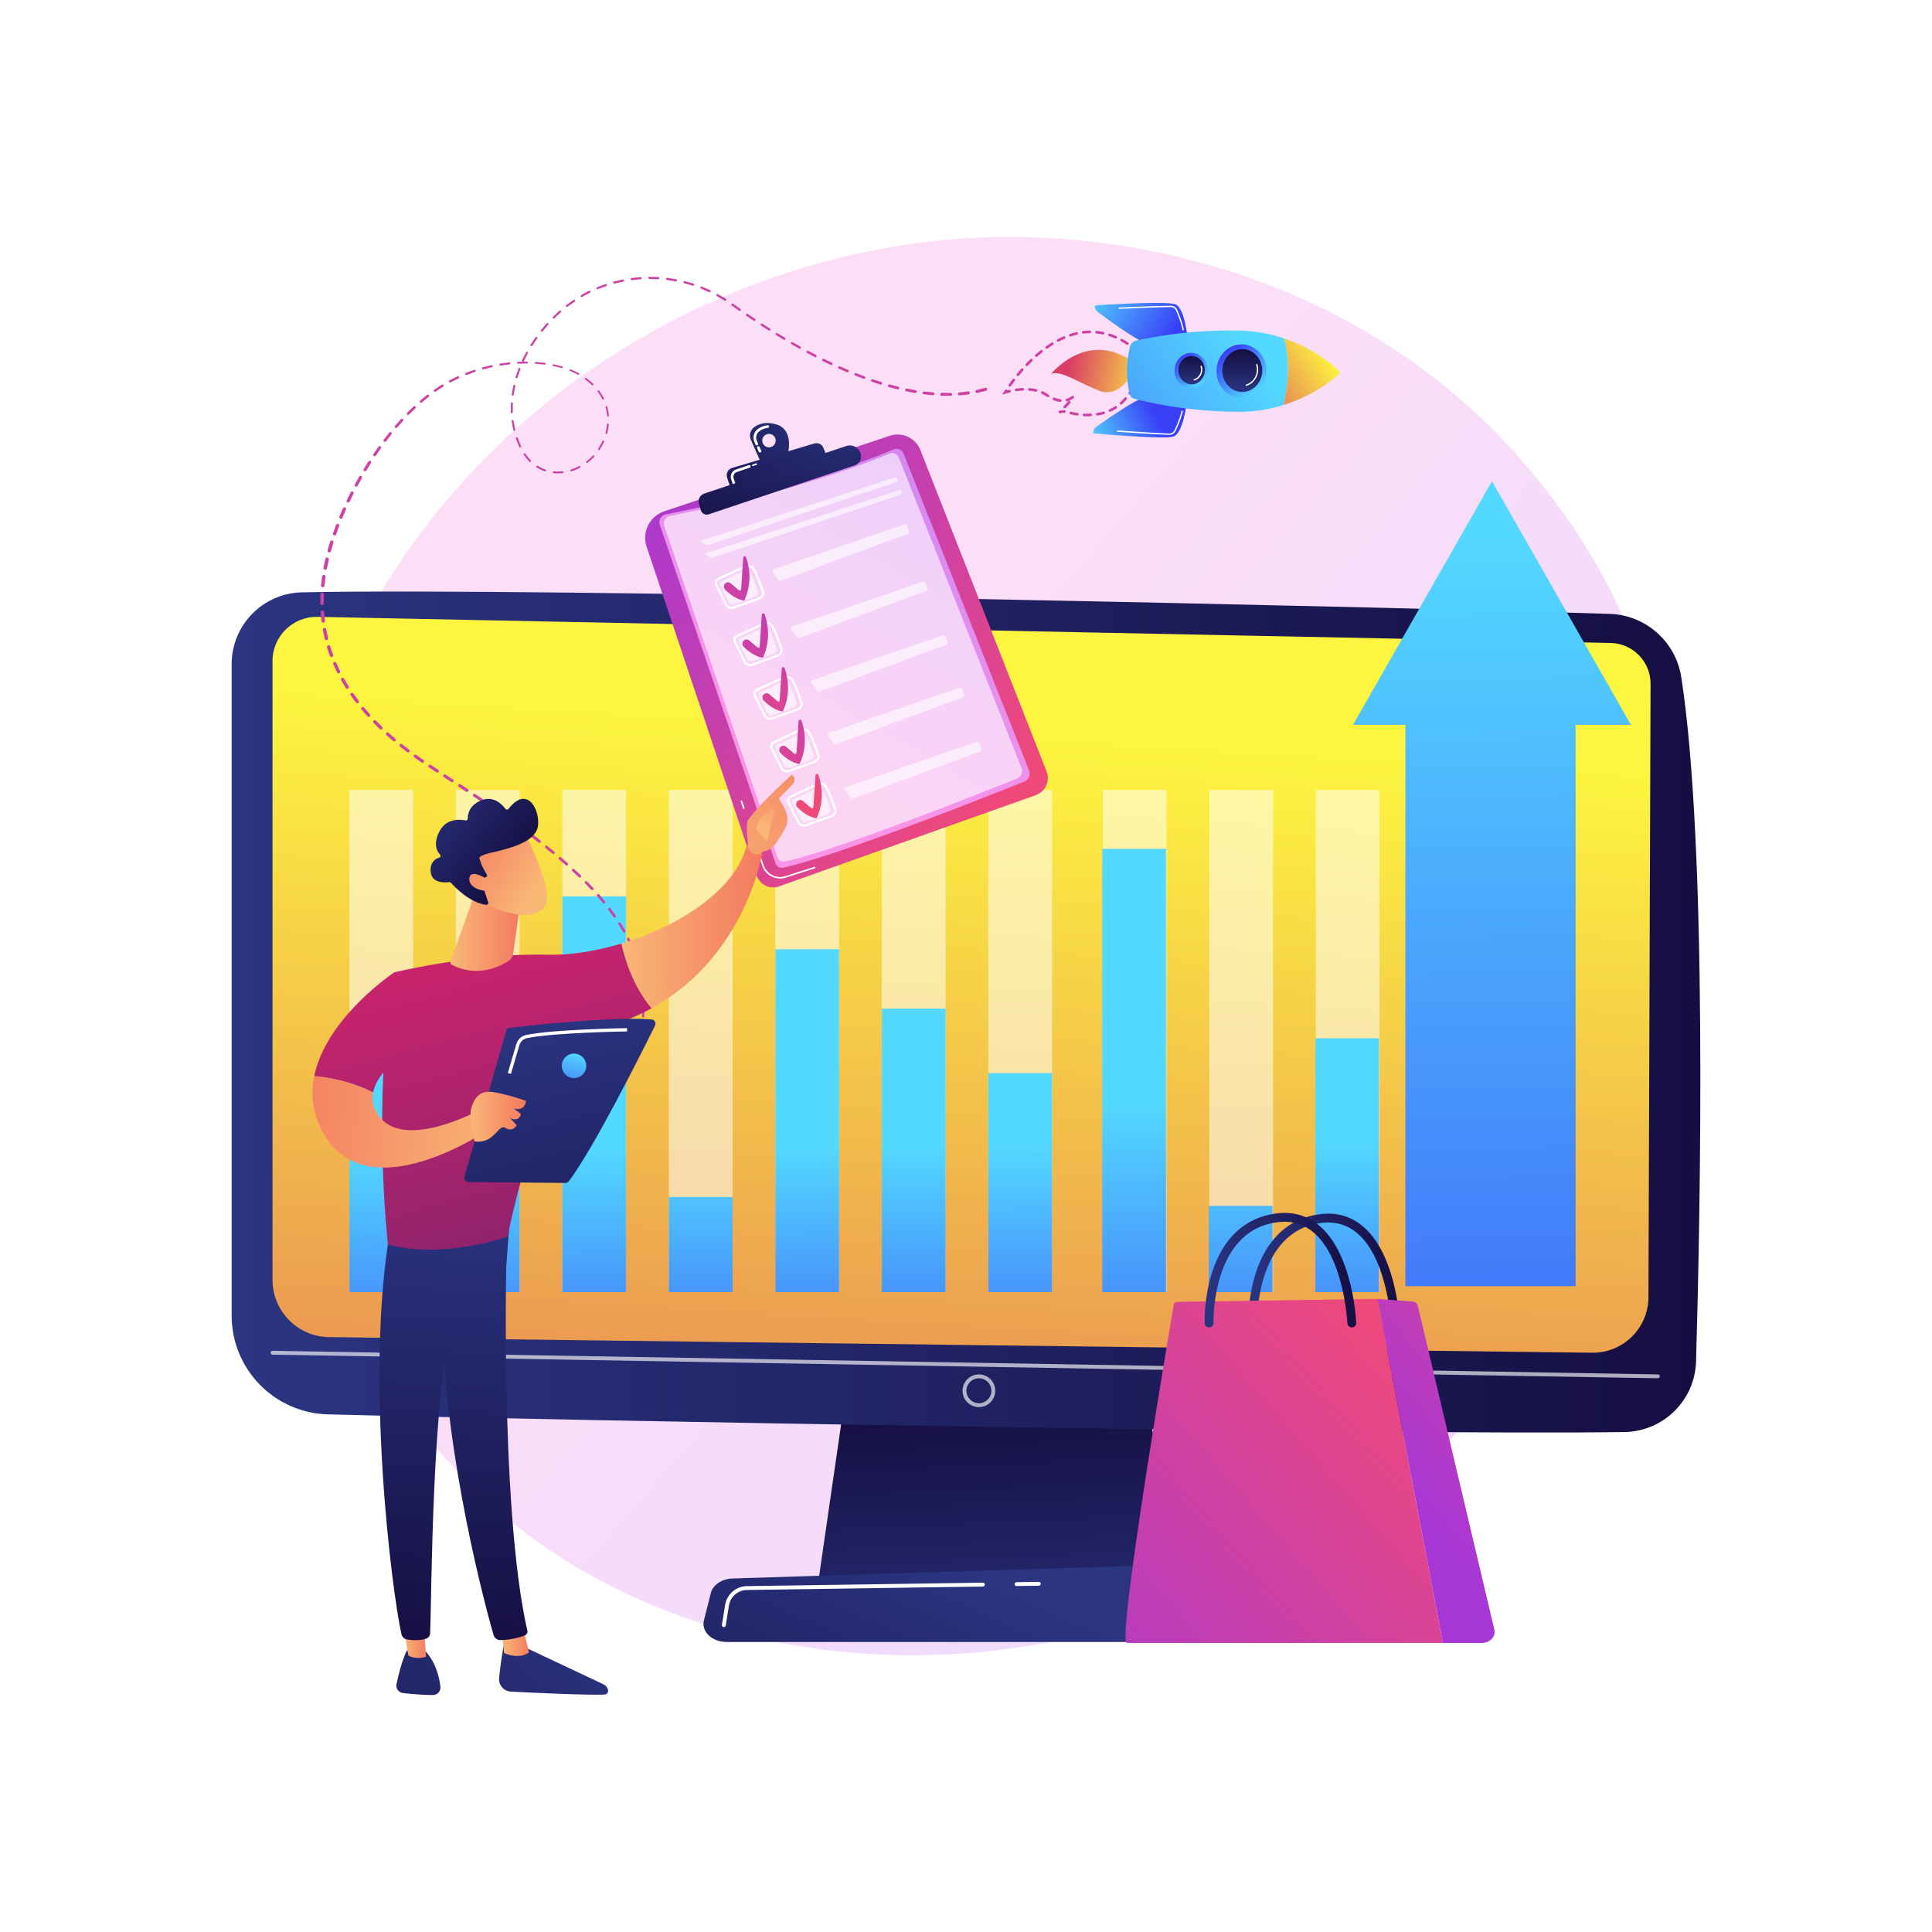 <svg xmlns="http://www.w3.org/2000/svg" xmlns:xlink="http://www.w3.org/1999/xlink" x="0px" y="0px" viewBox="0 0 3710 3710" style="enable-background:new 0 0 3710 3710;" xml:space="preserve"><g id="Background">	<g>		<g>			<rect style="fill:#FFFFFF;" width="3710" height="3710"></rect>		</g>	</g></g><g id="Illustration">	<g>		<linearGradient id="SVGID_1_" gradientUnits="userSpaceOnUse" x1="3459.427" y1="3215.457" x2="1433.909" y2="1443.13">			<stop offset="0" style="stop-color:#B37CFF"></stop>			<stop offset="1" style="stop-color:#F895E7"></stop>		</linearGradient>		<path style="opacity:0.3;fill:url(#SVGID_1_);" d="M3115.195,2295.009c-261.779,616.383-959.096,961.685-1563.811,868.541   c-98.399-15.157-368.164-60.305-607.003-273.3c-459.781-410.031-558.109-1221.947-187.217-1794.123   c269.944-416.444,753.846-652.512,1213.648-640.704c99.041,2.543,478.609,18.219,812.183,293.277   c48.995,40.401,157.06,136.404,254.452,288.706C3266.141,1395.041,3285.799,1893.304,3115.195,2295.009z"></path>		<g>			<g>									<linearGradient id="SVGID_00000114031846224491449430000015467070189646139067_" gradientUnits="userSpaceOnUse" x1="1935.265" y1="3262.742" x2="1906.574" y2="2694.677">					<stop offset="0" style="stop-color:#2B3582"></stop>					<stop offset="1" style="stop-color:#150E42"></stop>				</linearGradient>				<polygon style="fill:url(#SVGID_00000114031846224491449430000015467070189646139067_);" points="1631.709,2621.061      1570.81,3041.327 2277.354,3041.327 2185.326,2621.061     "></polygon>									<linearGradient id="SVGID_00000155144617886557951900000011259755517729251200_" gradientUnits="userSpaceOnUse" x1="444.84" y1="1943.388" x2="3265.16" y2="1943.388">					<stop offset="0" style="stop-color:#2B3582"></stop>					<stop offset="1" style="stop-color:#150E42"></stop>				</linearGradient>				<path style="fill:url(#SVGID_00000155144617886557951900000011259755517729251200_);" d="M444.84,1275.399v1250.887     c0,102.902,82.001,187.051,184.868,189.704c456.885,11.781,2054.848,40.349,2489.771,33.937     c74.752-1.102,135.308-60.921,137.465-135.65c8.386-290.598,22.007-989.389-28.398-1313.811     c-10.615-68.32-68.283-119.408-137.387-121.618c-382.812-12.246-2076.757-51.133-2511.478-41.37     C504.707,1139.162,444.84,1200.405,444.84,1275.399z"></path>									<linearGradient id="SVGID_00000026150227133708446410000003033517332573780662_" gradientUnits="userSpaceOnUse" x1="1873.697" y1="1405.243" x2="1718.798" y2="3918.8">					<stop offset="0" style="stop-color:#FDF53F"></stop>					<stop offset="1" style="stop-color:#D93C65"></stop>				</linearGradient>				<path style="fill:url(#SVGID_00000026150227133708446410000003033517332573780662_);" d="M523.329,1269.31v1188.429     c0,60.08,48.228,109.034,108.301,109.933l2425.279,29.964c59.558,0.891,108.378-47.026,108.6-106.591l4.057-1177.811     c0.159-42.59-33.772-77.486-76.35-78.523l-2483.036-50.164C562.559,1183.387,523.329,1221.675,523.329,1269.31z"></path>				<path style="opacity:0.65;fill:#FFFFFF;" d="M3183.768,2646.697c-0.022,0-0.043,0-0.065,0l-2660.438-45.332     c-2.054-0.036-3.69-1.729-3.655-3.782c0.034-2.052,1.767-3.621,3.782-3.656l2660.438,45.332c2.054,0.036,3.69,1.729,3.656,3.782     C3187.451,2645.073,3185.793,2646.697,3183.768,2646.697z"></path>				<path style="opacity:0.65;fill:#FFFFFF;" d="M1879.793,2702.058c-17.314,0-31.4-14.086-31.4-31.4     c0-17.313,14.086-31.398,31.4-31.398s31.4,14.086,31.4,31.398C1911.193,2687.972,1897.107,2702.058,1879.793,2702.058z      M1879.793,2646.697c-13.212,0-23.962,10.748-23.962,23.96s10.75,23.962,23.962,23.962s23.962-10.75,23.962-23.962     S1893.005,2646.697,1879.793,2646.697z"></path>									<linearGradient id="SVGID_00000142139725298992885980000003636414577186536067_" gradientUnits="userSpaceOnUse" x1="1940.406" y1="3045.403" x2="1603.072" y2="3786.071">					<stop offset="0" style="stop-color:#2B3582"></stop>					<stop offset="1" style="stop-color:#150E42"></stop>				</linearGradient>				<path style="fill:url(#SVGID_00000142139725298992885980000003636414577186536067_);" d="M2429.544,3153.075H1395.468     c-28.093,0-49.189-19.999-43.757-41.481l13.269-52.476c3.991-15.781,21.352-27.368,41.974-28.011L2403.839,3000     c21.544-0.672,40.619,10.764,45.313,27.165l23.92,83.583C2479.287,3132.463,2458.09,3153.075,2429.544,3153.075z"></path>				<path style="fill:#FFFFFF;" d="M1952.128,3045.672c-2.028,0-3.686-1.629-3.717-3.665c-0.029-2.054,1.611-3.742,3.664-3.773     l42.719-0.626c0.018,0,0.036,0,0.056,0c2.028,0,3.686,1.629,3.717,3.665c0.029,2.054-1.611,3.742-3.664,3.773l-42.719,0.626     C1952.167,3045.672,1952.148,3045.672,1952.128,3045.672z"></path>				<path style="fill:#FFFFFF;" d="M1389.996,3124.492c-0.196,0-0.392-0.015-0.592-0.047c-2.028-0.323-3.41-2.23-3.085-4.258     l6.094-38.168c3.299-20.677,20.894-35.907,41.831-36.214l453.089-6.624c2.052-0.085,3.743,1.611,3.773,3.664     c0.029,2.054-1.611,3.743-3.664,3.773l-453.089,6.624c-17.316,0.254-31.865,12.849-34.596,29.949l-6.094,38.168     C1393.372,3123.189,1391.79,3124.492,1389.996,3124.492z"></path>			</g>			<g>				<g style="opacity:0.53;">					<rect x="670.903" y="1516.838" style="fill:#FFFFFF;" width="122.384" height="964.356"></rect>					<rect x="875.394" y="1516.838" style="fill:#FFFFFF;" width="122.384" height="964.356"></rect>					<rect x="1079.886" y="1516.838" style="fill:#FFFFFF;" width="122.383" height="964.356"></rect>					<rect x="1284.377" y="1516.838" style="fill:#FFFFFF;" width="122.383" height="964.356"></rect>					<rect x="1488.869" y="1516.838" style="fill:#FFFFFF;" width="122.384" height="964.356"></rect>					<rect x="1693.36" y="1516.838" style="fill:#FFFFFF;" width="122.384" height="964.356"></rect>					<rect x="1897.852" y="1516.838" style="fill:#FFFFFF;" width="122.384" height="964.356"></rect>					<rect x="2117.757" y="1516.838" style="fill:#FFFFFF;" width="122.383" height="964.356"></rect>					<rect x="2322.248" y="1516.838" style="fill:#FFFFFF;" width="122.384" height="964.356"></rect>					<rect x="2526.74" y="1516.838" style="fill:#FFFFFF;" width="122.384" height="964.356"></rect>				</g>									<linearGradient id="SVGID_00000159452984212809051120000017585527645206303136_" gradientUnits="userSpaceOnUse" x1="731.92" y1="2210.914" x2="738.137" y2="2851.157">					<stop offset="0" style="stop-color:#53D8FF"></stop>					<stop offset="1" style="stop-color:#3840F7"></stop>				</linearGradient>									<rect x="670.903" y="1976.509" style="fill:url(#SVGID_00000159452984212809051120000017585527645206303136_);" width="122.384" height="504.685"></rect>									<linearGradient id="SVGID_00000069397796260781343670000005012691361014710691_" gradientUnits="userSpaceOnUse" x1="935.552" y1="2209.13" x2="941.77" y2="2849.468">					<stop offset="0" style="stop-color:#53D8FF"></stop>					<stop offset="1" style="stop-color:#3840F7"></stop>				</linearGradient>									<rect x="875.394" y="2149.961" style="fill:url(#SVGID_00000069397796260781343670000005012691361014710691_);" width="122.384" height="331.233"></rect>									<linearGradient id="SVGID_00000127004693743058668750000005374406995189713809_" gradientUnits="userSpaceOnUse" x1="1142.109" y1="2207.422" x2="1148.325" y2="2847.608">					<stop offset="0" style="stop-color:#53D8FF"></stop>					<stop offset="1" style="stop-color:#3840F7"></stop>				</linearGradient>									<rect x="1079.886" y="1721.286" style="fill:url(#SVGID_00000127004693743058668750000005374406995189713809_);" width="122.383" height="759.908"></rect>									<linearGradient id="SVGID_00000015336956070834948250000011056301224308539324_" gradientUnits="userSpaceOnUse" x1="1343.779" y1="2205.538" x2="1349.998" y2="2846.093">					<stop offset="0" style="stop-color:#53D8FF"></stop>					<stop offset="1" style="stop-color:#3840F7"></stop>				</linearGradient>									<rect x="1284.377" y="2298.635" style="fill:url(#SVGID_00000015336956070834948250000011056301224308539324_);" width="122.383" height="182.559"></rect>									<linearGradient id="SVGID_00000109750708468090676820000013903327754326868667_" gradientUnits="userSpaceOnUse" x1="1550.564" y1="2203.914" x2="1556.78" y2="2844.118">					<stop offset="0" style="stop-color:#53D8FF"></stop>					<stop offset="1" style="stop-color:#3840F7"></stop>				</linearGradient>									<rect x="1488.869" y="1822.88" style="fill:url(#SVGID_00000109750708468090676820000013903327754326868667_);" width="122.384" height="658.314"></rect>									<linearGradient id="SVGID_00000085243385429669202160000016974247251415261368_" gradientUnits="userSpaceOnUse" x1="1754.485" y1="2202.154" x2="1760.701" y2="2842.387">					<stop offset="0" style="stop-color:#53D8FF"></stop>					<stop offset="1" style="stop-color:#3840F7"></stop>				</linearGradient>									<rect x="1693.36" y="1936.863" style="fill:url(#SVGID_00000085243385429669202160000016974247251415261368_);" width="122.384" height="544.331"></rect>									<linearGradient id="SVGID_00000170989977674453149360000011510861891988202412_" gradientUnits="userSpaceOnUse" x1="1958.358" y1="2200.387" x2="1964.575" y2="2840.669">					<stop offset="0" style="stop-color:#53D8FF"></stop>					<stop offset="1" style="stop-color:#3840F7"></stop>				</linearGradient>									<rect x="1897.852" y="2060.757" style="fill:url(#SVGID_00000170989977674453149360000011510861891988202412_);" width="122.384" height="420.437"></rect>									<linearGradient id="SVGID_00000103981422463910863410000004986725707271221139_" gradientUnits="userSpaceOnUse" x1="2178.496" y1="2118.171" x2="2186.381" y2="2930.311">					<stop offset="0" style="stop-color:#53D8FF"></stop>					<stop offset="1" style="stop-color:#3840F7"></stop>				</linearGradient>									<rect x="2116.697" y="1630.041" style="fill:url(#SVGID_00000103981422463910863410000004986725707271221139_);" width="122.383" height="851.153"></rect>									<linearGradient id="SVGID_00000032650738969162542100000012823490052790852488_" gradientUnits="userSpaceOnUse" x1="2380.387" y1="2193.242" x2="2386.607" y2="2833.846">					<stop offset="0" style="stop-color:#53D8FF"></stop>					<stop offset="1" style="stop-color:#3840F7"></stop>				</linearGradient>									<rect x="2321.188" y="2315.578" style="fill:url(#SVGID_00000032650738969162542100000012823490052790852488_);" width="122.384" height="165.616"></rect>									<linearGradient id="SVGID_00000056406740746377834160000015347994017485055876_" gradientUnits="userSpaceOnUse" x1="2586.426" y1="2191.633" x2="2592.642" y2="2831.886">					<stop offset="0" style="stop-color:#53D8FF"></stop>					<stop offset="1" style="stop-color:#3840F7"></stop>				</linearGradient>									<rect x="2525.68" y="1993.854" style="fill:url(#SVGID_00000056406740746377834160000015347994017485055876_);" width="122.384" height="487.34"></rect>									<linearGradient id="SVGID_00000122705579729933257330000009280445244292276643_" gradientUnits="userSpaceOnUse" x1="2860.878" y1="1030.415" x2="2887.933" y2="3377.543">					<stop offset="0" style="stop-color:#53D8FF"></stop>					<stop offset="1" style="stop-color:#3840F7"></stop>				</linearGradient>				<polygon style="fill:url(#SVGID_00000122705579729933257330000009280445244292276643_);" points="3131.934,1391.994      2865.046,924.039 2598.158,1391.994 2698.723,1391.994 2698.723,2469.896 3025.598,2469.896 3025.598,1391.994     "></polygon>			</g>		</g>		<g>			<g>									<linearGradient id="SVGID_00000069374771239517022910000009752131119138892444_" gradientUnits="userSpaceOnUse" x1="2397.026" y1="2440.474" x2="2688.232" y2="2440.474">					<stop offset="0" style="stop-color:#2B3582"></stop>					<stop offset="1" style="stop-color:#150E42"></stop>				</linearGradient>				<path style="fill:url(#SVGID_00000069374771239517022910000009752131119138892444_);" d="M2679.709,2550.404     c-4.529,0-8.299-3.57-8.501-8.141c-0.055-1.244-6.24-125.211-65.513-174.67c-19.502-16.275-43.032-22.672-69.948-18.993     c-126.169,17.2-121.696,191.238-121.636,192.991c0.16,4.701-3.518,8.643-8.217,8.806c-4.646,0.223-8.64-3.513-8.806-8.21     c-0.068-1.93-1.485-47.853,14.102-96.82c21.11-66.32,63.385-105.619,122.255-113.647c31.872-4.345,59.854,3.337,83.19,22.819     c27.524,22.981,47.939,61.556,60.681,114.651c9.357,38.983,10.85,70.981,10.909,72.325c0.206,4.698-3.433,8.673-8.133,8.879     C2679.964,2550.4,2679.835,2550.404,2679.709,2550.404z"></path>									<linearGradient id="SVGID_00000078038386804373469030000010946845623690543749_" gradientUnits="userSpaceOnUse" x1="1946.217" y1="3319.455" x2="2745.652" y2="2627.19">					<stop offset="0" style="stop-color:#A737D5"></stop>					<stop offset="1" style="stop-color:#EF497A"></stop>				</linearGradient>				<path style="fill:url(#SVGID_00000078038386804373469030000010946845623690543749_);" d="M2253.943,2505.297     c0.513-3.067,3.472-5.356,6.991-5.407l384.115-5.594l125.772,660.582h-606.92     C2143.053,3154.878,2253.943,2505.297,2253.943,2505.297z"></path>									<linearGradient id="SVGID_00000017487615627986198310000011310109741898975888_" gradientUnits="userSpaceOnUse" x1="2697.273" y1="2868.429" x2="3239.132" y2="2420.533">					<stop offset="0" style="stop-color:#A737D5"></stop>					<stop offset="1" style="stop-color:#EF497A"></stop>				</linearGradient>				<path style="fill:url(#SVGID_00000017487615627986198310000011310109741898975888_);" d="M2712.221,2499.333l-67.173-5.037     l125.772,660.582h75.237c15.254,0,26.654-12.351,23.544-25.508l-147.005-621.936     C2721.551,2503.01,2717.332,2499.716,2712.221,2499.333z"></path>									<linearGradient id="SVGID_00000050664833352268844840000018373418521360960136_" gradientUnits="userSpaceOnUse" x1="2313.177" y1="2439.052" x2="2604.385" y2="2439.052">					<stop offset="0" style="stop-color:#2B3582"></stop>					<stop offset="1" style="stop-color:#150E42"></stop>				</linearGradient>				<path style="fill:url(#SVGID_00000050664833352268844840000018373418521360960136_);" d="M2595.862,2548.983     c-4.53,0-8.299-3.57-8.502-8.141c-0.055-1.244-6.239-125.207-65.513-174.667c-19.502-16.278-43.037-22.672-69.949-18.996     c-126.169,17.199-121.696,191.238-121.636,192.991c0.16,4.701-3.518,8.643-8.217,8.806c-4.626,0.086-8.641-3.513-8.806-8.211     c-0.068-1.929-1.485-47.853,14.102-96.82c21.11-66.32,63.385-105.619,122.255-113.647c31.861-4.342,59.853,3.33,83.192,22.818     c27.524,22.982,47.939,61.556,60.681,114.652c9.356,38.987,10.85,70.981,10.908,72.325c0.206,4.697-3.433,8.673-8.132,8.879     C2596.116,2548.98,2595.989,2548.983,2595.862,2548.983z"></path>			</g>		</g>		<g>							<linearGradient id="SVGID_00000084488400280243092330000010215899649861742006_" gradientUnits="userSpaceOnUse" x1="705.827" y1="862.538" x2="1455.714" y2="1440.926" gradientTransform="matrix(0.997 0.082 -0.082 0.997 586.095 -1.035)">				<stop offset="0" style="stop-color:#A737D5"></stop>				<stop offset="1" style="stop-color:#EF497A"></stop>			</linearGradient>			<path style="fill:url(#SVGID_00000084488400280243092330000010215899649861742006_);" d="M1275.544,981.852l432.913-145.007    c23.884-8,49.846,4.12,59.05,27.565l242.19,616.939c7.202,18.347-2.217,39.013-20.79,45.612l-493.152,175.215    c-17.452,6.2-36.596-3.12-42.478-20.682l-211.588-631.684C1232.272,1021.696,1247.429,991.27,1275.544,981.852z"></path>			<path style="fill:#FFFFFF;" d="M1564.761,1667.449l-0.005,0.002l-55.759,17.879c-18.77,6.018-39.133-4.291-45.394-22.98    l-28.077-83.824c-0.261-0.781,0.159-1.626,0.941-1.887c0.809-0.223,1.627,0.159,1.887,0.941l28.077,83.823    c5.745,17.15,24.432,26.611,41.655,21.088l55.759-17.878c0.785-0.252,1.623,0.181,1.875,0.965    C1565.971,1666.358,1565.542,1667.196,1564.761,1667.449z"></path>			<path style="fill:#FFFFFF;" d="M1428.704,1553.505c-0.777,0.253-1.615-0.168-1.875-0.944l-4.548-13.574    c-0.261-0.781,0.159-1.626,0.941-1.888c0.004-0.001,0.008-0.003,0.008-0.003c0.781-0.254,1.619,0.167,1.879,0.943l4.547,13.574    c0.262,0.781-0.159,1.627-0.941,1.888C1428.712,1553.502,1428.708,1553.504,1428.704,1553.505z"></path>			<g>									<linearGradient id="SVGID_00000084489195061992984890000004988100960932312736_" gradientUnits="userSpaceOnUse" x1="1517.917" y1="285.626" x2="1023.591" y2="1311.269" gradientTransform="matrix(0.995 0.076 -0.086 0.983 606.725 63.085)">					<stop offset="0" style="stop-color:#B37CFF"></stop>					<stop offset="1" style="stop-color:#F895E7"></stop>				</linearGradient>				<path style="fill:url(#SVGID_00000084489195061992984890000004988100960932312736_);" d="M1278.95,987.601     c61.76-11.916,273.222-55.618,437.05-124.611c7.471-3.146,16.037,0.339,18.974,7.754l241.24,608.953     c3.308,8.35-0.857,17.833-9.33,21.23c-69.313,27.794-355.111,141.218-462.536,165.301c-6.538,1.466-13.089-2.161-15.219-8.4     l-222.09-650.101C1264.021,998.896,1269.638,989.397,1278.95,987.601z"></path>				<path style="opacity:0.6;fill:#FFFFFF;" d="M1286.981,990.552c59.476-11.341,263.106-53.01,420.697-119.606     c7.187-3.037,15.461,0.407,18.328,7.664l235.464,595.9c3.229,8.17-0.741,17.412-8.892,20.69     c-66.68,26.813-341.633,136.219-445.069,159.225c-6.296,1.4-12.628-2.174-14.712-8.277l-217.201-635.996     C1272.645,1001.512,1278.013,992.262,1286.981,990.552z"></path>				<g style="opacity:0.6;">					<path style="fill:#FFFFFF;" d="M1721.345,925.654c2.086-0.699,3.11-2.936,2.275-4.971l-0.464-1.132      c-0.835-2.035-3.229-3.143-5.32-2.46l-369.314,120.475c-2.092,0.682-2.292,2.22-0.446,3.416l6.511,4.221      c1.846,1.197,5.063,1.604,7.149,0.905L1721.345,925.654z"></path>				</g>				<g style="opacity:0.6;">					<path style="fill:#FFFFFF;" d="M1356.644,1061.814c-2.092,0.682-2.292,2.22-0.446,3.416l6.511,4.221      c1.846,1.197,5.063,1.604,7.149,0.905l359.609-120.454c2.086-0.699,3.11-2.936,2.275-4.971l-0.464-1.132      c-0.835-2.036-3.229-3.143-5.32-2.46L1356.644,1061.814z"></path>				</g>				<path style="fill:#FFFFFF;" d="M1494.254,1260.816c-0.044,0.017-0.088,0.033-0.132,0.049l-48.339,17.426     c-6.966,2.51-14.47-0.141-17.455-6.167l-19.245-38.842c-1.144-2.311-1.28-4.964-0.382-7.472c1.002-2.803,3.22-5.15,6.084-6.444     l0,0c3.961-1.785,9.379-4.341,15.342-7.152c12.983-6.121,27.696-13.059,36.582-16.485c0.066-0.025,0.131-0.051,0.196-0.075     c6.385-2.371,13.326-0.518,16.94,4.545c5.966,8.36,12.269,26.012,18.742,44.905     C1504.71,1251.302,1500.976,1258.321,1494.254,1260.816z M1416.511,1223.19c-1.834,0.828-3.242,2.296-3.863,4.033     c-0.511,1.426-0.443,2.918,0.192,4.198l19.245,38.842c2.038,4.117,7.316,5.872,12.277,4.084l48.339-17.425     c0.031-0.011,0.063-0.024,0.095-0.035c4.605-1.71,7.216-6.366,5.827-10.423c-6.368-18.588-12.552-35.927-18.191-43.83     c-2.497-3.497-7.758-4.832-12.213-2.992c-8.744,3.372-24.024,10.577-36.304,16.365     C1425.928,1218.83,1420.487,1221.395,1416.511,1223.19L1416.511,1223.19z"></path>				<path style="opacity:0.6;fill:#FFFFFF;" d="M1423.191,1225.323c9.861-4.449,31.025-14.85,41.407-18.853     c4.399-1.696,9.268-0.466,11.727,2.982c4.777,6.696,10.02,21.632,14.756,35.455c1.418,4.14-1.132,8.812-5.748,10.476     l-38.629,13.925c-4.75,1.712-9.879-0.056-11.88-4.096l-15.378-31.039C1417.855,1230.963,1419.535,1226.972,1423.191,1225.323z"></path>				<g style="opacity:0.6;">					<path style="fill:#FFFFFF;" d="M1520.756,1203.247c-2.08,0.717-2.746,2.775-1.479,4.574l10.682,15.171      c1.267,1.799,3.99,2.644,6.053,1.878l242.938-90.22c2.062-0.766,3.086-3.066,2.276-5.111l-4.117-10.385      c-0.811-2.045-3.176-3.132-5.256-2.416L1520.756,1203.247z"></path>				</g>									<linearGradient id="SVGID_00000054257996726595557600000011006606576154524854_" gradientUnits="userSpaceOnUse" x1="277.763" y1="3846.085" x2="15.406" y2="4293.868" gradientTransform="matrix(0.938 -0.348 0.348 0.938 -104.358 -2530.362)">					<stop offset="0" style="stop-color:#A737D5"></stop>					<stop offset="1" style="stop-color:#EF497A"></stop>				</linearGradient>				<path style="fill:url(#SVGID_00000054257996726595557600000011006606576154524854_);" d="M1427.594,1230.899L1427.594,1230.899     c2.797-3.426,7.864-3.883,11.228-1.012l15.825,13.502c1.584,1.352,4.032,0.32,4.17-1.758l4.081-61.212     c0.204-3.054,4.429-3.616,5.452-0.732c5.719,16.136,12.789,48.22-3.369,83.273c0,0-16.169-0.245-36.827-21.005     C1425.171,1238.956,1424.919,1234.176,1427.594,1230.899z"></path>				<path style="fill:#FFFFFF;" d="M1458.589,1151.066c-0.044,0.017-0.088,0.033-0.133,0.049l-48.339,17.426     c-6.966,2.51-14.47-0.141-17.455-6.167l-19.245-38.842c-1.144-2.311-1.28-4.964-0.382-7.473c1.002-2.802,3.22-5.15,6.084-6.443     l0,0c3.96-1.786,9.379-4.342,15.342-7.152c12.982-6.121,27.696-13.059,36.582-16.485c0.066-0.025,0.131-0.051,0.196-0.075     c6.385-2.371,13.326-0.518,16.94,4.544c5.965,8.36,12.269,26.012,18.742,44.905     C1469.044,1141.551,1465.311,1148.57,1458.589,1151.066z M1380.846,1113.439c-1.834,0.828-3.242,2.296-3.862,4.033     c-0.511,1.425-0.443,2.918,0.192,4.198l19.245,38.842c2.038,4.117,7.317,5.872,12.277,4.084l48.339-17.425     c0.031-0.011,0.063-0.024,0.095-0.035c4.605-1.71,7.216-6.366,5.827-10.423c-6.368-18.588-12.552-35.927-18.19-43.83     c-2.497-3.497-7.758-4.832-12.213-2.992c-8.744,3.372-24.024,10.578-36.304,16.365     C1390.264,1109.079,1384.822,1111.644,1380.846,1113.439L1380.846,1113.439z"></path>				<path style="opacity:0.6;fill:#FFFFFF;" d="M1387.525,1115.572c9.861-4.449,31.025-14.85,41.407-18.853     c4.399-1.696,9.267-0.466,11.727,2.982c4.777,6.696,10.021,21.631,14.757,35.454c1.418,4.14-1.132,8.813-5.748,10.477     l-38.629,13.925c-4.75,1.712-9.879-0.056-11.88-4.096l-15.378-31.039C1382.19,1121.212,1383.87,1117.222,1387.525,1115.572z"></path>				<g style="opacity:0.6;">					<path style="fill:#FFFFFF;" d="M1485.091,1093.496c-2.08,0.717-2.745,2.775-1.479,4.573l10.682,15.171      c1.267,1.799,3.99,2.644,6.053,1.878l242.938-90.22c2.062-0.766,3.086-3.066,2.276-5.111l-4.117-10.385      c-0.811-2.045-3.176-3.132-5.256-2.415L1485.091,1093.496z"></path>				</g>									<linearGradient id="SVGID_00000059305586419415003270000018336402160633756843_" gradientUnits="userSpaceOnUse" x1="282.531" y1="3730.788" x2="20.174" y2="4178.57" gradientTransform="matrix(0.938 -0.348 0.348 0.938 -104.358 -2530.362)">					<stop offset="0" style="stop-color:#A737D5"></stop>					<stop offset="1" style="stop-color:#EF497A"></stop>				</linearGradient>				<path style="fill:url(#SVGID_00000059305586419415003270000018336402160633756843_);" d="M1391.929,1121.148L1391.929,1121.148     c2.797-3.426,7.864-3.883,11.228-1.012l15.825,13.502c1.585,1.352,4.032,0.32,4.171-1.758l4.082-61.212     c0.204-3.054,4.429-3.616,5.451-0.732c5.719,16.136,12.789,48.22-3.369,83.273c0,0-16.17-0.245-36.828-21.005     C1389.506,1129.205,1389.254,1124.426,1391.929,1121.148z"></path>				<path style="fill:#FFFFFF;" d="M1532.592,1364.05c-0.044,0.016-0.088,0.033-0.132,0.049l-48.339,17.425     c-6.966,2.51-14.471-0.14-17.455-6.166l-19.243-38.841c-1.146-2.313-1.281-4.966-0.384-7.474     c1.002-2.803,3.22-5.151,6.084-6.444l0,0c3.961-1.786,9.38-4.341,15.342-7.152c12.982-6.12,27.696-13.059,36.581-16.486     c0.066-0.024,0.131-0.05,0.196-0.074c6.386-2.372,13.327-0.519,16.941,4.546c5.965,8.359,12.27,26.011,18.741,44.903     C1543.048,1354.536,1539.314,1361.554,1532.592,1364.05z M1454.849,1326.423c-1.833,0.827-3.241,2.296-3.862,4.033     c-0.511,1.426-0.443,2.919,0.192,4.2l19.244,38.841c2.039,4.117,7.316,5.871,12.277,4.083l48.339-17.425     c0.031-0.011,0.063-0.023,0.095-0.035c4.605-1.71,7.215-6.365,5.826-10.422c-6.368-18.588-12.551-35.928-18.189-43.828     c-2.499-3.501-7.74-4.784-12.214-2.994c-8.744,3.372-24.025,10.577-36.305,16.365     C1464.266,1322.063,1458.824,1324.628,1454.849,1326.423L1454.849,1326.423z"></path>				<path style="opacity:0.6;fill:#FFFFFF;" d="M1461.529,1328.557c9.861-4.45,31.025-14.85,41.407-18.853     c4.399-1.697,9.267-0.466,11.727,2.982c4.778,6.695,10.02,21.631,14.756,35.455c1.418,4.14-1.132,8.813-5.748,10.476     l-38.629,13.925c-4.75,1.712-9.878-0.055-11.88-4.095l-15.377-31.038C1456.194,1334.197,1457.873,1330.207,1461.529,1328.557z"></path>				<g style="opacity:0.6;">					<path style="fill:#FFFFFF;" d="M1559.094,1306.481c-2.08,0.717-2.746,2.775-1.479,4.574l10.681,15.171      c1.267,1.799,3.99,2.644,6.053,1.878l242.938-90.22c2.062-0.766,3.086-3.066,2.276-5.111l-4.118-10.385      c-0.811-2.045-3.176-3.132-5.256-2.415L1559.094,1306.481z"></path>				</g>									<linearGradient id="SVGID_00000171691648784918090690000008552202325846888582_" gradientUnits="userSpaceOnUse" x1="325.8" y1="3874.227" x2="63.442" y2="4322.01" gradientTransform="matrix(0.938 -0.348 0.348 0.938 -104.358 -2530.362)">					<stop offset="0" style="stop-color:#A737D5"></stop>					<stop offset="1" style="stop-color:#EF497A"></stop>				</linearGradient>				<path style="fill:url(#SVGID_00000171691648784918090690000008552202325846888582_);" d="M1465.933,1334.133L1465.933,1334.133     c2.796-3.426,7.863-3.883,11.228-1.013l15.825,13.503c1.585,1.352,4.032,0.32,4.171-1.758l4.082-61.212     c0.204-3.053,4.43-3.615,5.452-0.731c5.719,16.136,12.788,48.22-3.369,83.274c0,0-16.169-0.245-36.827-21.006     C1463.509,1342.191,1463.257,1337.411,1465.933,1334.133z"></path>				<path style="fill:#FFFFFF;" d="M1564.896,1464.856c-0.043,0.016-0.085,0.031-0.128,0.047l-48.341,17.424     c-6.964,2.513-14.469-0.138-17.455-6.166l-19.244-38.84c-1.145-2.312-1.28-4.965-0.384-7.473c1.001-2.802,3.22-5.15,6.084-6.446     l0,0c3.958-1.784,9.371-4.336,15.327-7.144c12.345-5.821,27.71-13.064,36.599-16.491c6.326-2.385,13.483-0.646,17.135,4.47     c5.965,8.361,12.269,26.011,18.741,44.903C1575.355,1455.337,1571.618,1462.359,1564.896,1464.856z M1487.155,1427.225     c-1.832,0.827-3.241,2.298-3.862,4.035c-0.51,1.427-0.442,2.918,0.193,4.198l19.243,38.84c2.039,4.117,7.318,5.873,12.276,4.084     l48.341-17.423c4.511-1.767,7.318-6.375,5.921-10.46c-6.368-18.588-12.551-35.925-18.19-43.828     c-2.498-3.499-7.721-4.734-12.213-2.991c-8.748,3.371-24.036,10.579-36.319,16.37     C1496.564,1422.869,1491.128,1425.431,1487.155,1427.225L1487.155,1427.225z"></path>				<path style="opacity:0.6;fill:#FFFFFF;" d="M1493.835,1429.36c9.862-4.449,31.025-14.849,41.408-18.853     c4.399-1.696,9.267-0.466,11.727,2.982c4.777,6.696,10.021,21.631,14.756,35.455c1.418,4.14-1.133,8.812-5.749,10.476     l-38.629,13.925c-4.75,1.712-9.878-0.055-11.88-4.096l-15.377-31.039C1488.5,1434.999,1490.18,1431.009,1493.835,1429.36z"></path>				<g style="opacity:0.6;">					<path style="fill:#FFFFFF;" d="M1591.401,1407.284c-2.08,0.717-2.746,2.775-1.479,4.573l10.681,15.17      c1.266,1.799,3.99,2.644,6.053,1.878l242.938-90.219c2.062-0.766,3.086-3.066,2.276-5.111l-4.118-10.386      c-0.811-2.045-3.176-3.132-5.256-2.415L1591.401,1407.284z"></path>				</g>									<linearGradient id="SVGID_00000130604979691466905200000003718448579570400188_" gradientUnits="userSpaceOnUse" x1="361.382" y1="3980.235" x2="16.177" y2="4461.55" gradientTransform="matrix(0.938 -0.348 0.348 0.938 -104.358 -2530.362)">					<stop offset="0" style="stop-color:#A737D5"></stop>					<stop offset="1" style="stop-color:#EF497A"></stop>				</linearGradient>				<path style="fill:url(#SVGID_00000130604979691466905200000003718448579570400188_);" d="M1498.24,1434.936L1498.24,1434.936     c2.797-3.427,7.863-3.883,11.228-1.013l15.825,13.502c1.584,1.352,4.031,0.32,4.17-1.758l4.082-61.212     c0.203-3.053,4.429-3.616,5.452-0.731c5.719,16.136,12.788,48.219-3.369,83.273c0,0-16.169-0.245-36.828-21.006     C1495.816,1442.993,1495.565,1438.213,1498.24,1434.936z"></path>				<path style="fill:#FFFFFF;" d="M1597.392,1569.113c-0.044,0.016-0.088,0.033-0.132,0.049l-48.339,17.425     c-6.966,2.511-14.47-0.14-17.454-6.166l-19.245-38.842c-1.145-2.311-1.28-4.964-0.383-7.472c1.002-2.802,3.22-5.151,6.085-6.444     l0,0c3.961-1.786,9.379-4.341,15.342-7.152c12.982-6.121,27.696-13.059,36.582-16.485c6.575-2.344,13.486-0.646,17.136,4.469     c5.966,8.36,12.27,26.013,18.742,44.905C1607.848,1559.598,1604.114,1566.616,1597.392,1569.113z M1519.648,1531.486     c-1.834,0.827-3.242,2.296-3.862,4.033c-0.511,1.426-0.443,2.918,0.192,4.198l19.245,38.842     c2.039,4.117,7.317,5.871,12.277,4.084l48.339-17.426c0.031-0.011,0.063-0.023,0.095-0.035     c4.604-1.709,7.215-6.365,5.826-10.422c-6.368-18.588-12.552-35.927-18.19-43.831c-2.498-3.499-7.703-4.684-12.213-2.991     c-8.745,3.371-24.025,10.577-36.304,16.365C1529.066,1527.126,1523.625,1529.691,1519.648,1531.486L1519.648,1531.486z"></path>				<path style="opacity:0.6;fill:#FFFFFF;" d="M1526.328,1533.619c9.862-4.449,31.025-14.85,41.408-18.853     c4.399-1.696,9.267-0.466,11.727,2.982c4.777,6.696,10.02,21.631,14.756,35.455c1.418,4.14-1.132,8.813-5.748,10.477     l-38.629,13.925c-4.75,1.713-9.879-0.056-11.881-4.096l-15.377-31.039C1520.993,1539.259,1522.673,1535.269,1526.328,1533.619z"></path>				<g style="opacity:0.6;">					<path style="fill:#FFFFFF;" d="M1623.894,1511.543c-2.08,0.717-2.746,2.775-1.479,4.574l10.681,15.171      c1.266,1.799,3.99,2.644,6.053,1.878l242.938-90.22c2.062-0.766,3.086-3.066,2.276-5.111l-4.117-10.386      c-0.811-2.045-3.176-3.132-5.256-2.416L1623.894,1511.543z"></path>				</g>									<linearGradient id="SVGID_00000039105720577697804220000008530911567093061798_" gradientUnits="userSpaceOnUse" x1="411.229" y1="3925.059" x2="148.871" y2="4372.842" gradientTransform="matrix(0.938 -0.348 0.348 0.938 -104.358 -2530.362)">					<stop offset="0" style="stop-color:#A737D5"></stop>					<stop offset="1" style="stop-color:#EF497A"></stop>				</linearGradient>				<path style="fill:url(#SVGID_00000039105720577697804220000008530911567093061798_);" d="M1530.732,1539.195L1530.732,1539.195     c2.797-3.426,7.864-3.883,11.228-1.012l15.825,13.502c1.584,1.352,4.031,0.32,4.17-1.758l4.082-61.212     c0.204-3.054,4.429-3.616,5.452-0.732c5.718,16.136,12.788,48.22-3.369,83.273c0,0-16.169-0.245-36.827-21.006     C1528.309,1547.253,1528.057,1542.473,1530.732,1539.195z"></path>			</g>							<linearGradient id="SVGID_00000096027868818051666340000006856742570645323685_" gradientUnits="userSpaceOnUse" x1="731.73" y1="548.414" x2="528.302" y2="816.019" gradientTransform="matrix(0.986 0.167 -0.167 0.986 935.738 104.929)">				<stop offset="0" style="stop-color:#2B3582"></stop>				<stop offset="1" style="stop-color:#150E42"></stop>			</linearGradient>			<path style="fill:url(#SVGID_00000096027868818051666340000006856742570645323685_);" d="M1490.186,814.779    c-19.281-5.64-32.806-0.871-41.432,5.16c-7.868,5.501-10.703,15.826-6.836,24.614l19.219,43.672l50.579-12.094    C1511.716,876.132,1527.999,825.842,1490.186,814.779z M1480.76,858.363c-6.764,2.266-14.084-1.381-16.35-8.145    c-2.266-6.764,1.381-14.085,8.145-16.351c6.764-2.265,14.085,1.381,16.351,8.145    C1491.171,848.777,1487.524,856.097,1480.76,858.363z"></path>			<path style="fill:#FFFFFF;" d="M1459.228,869.008c-0.959-0.027-1.866-0.594-2.278-1.532l-3.061-6.956    c-0.571-1.297,0.018-2.81,1.314-3.38c1.295-0.573,2.811,0.014,3.383,1.315l3.061,6.956c0.571,1.297-0.018,2.81-1.315,3.38    C1459.973,868.949,1459.597,869.019,1459.228,869.008z M1453.231,855.379c-0.959-0.027-1.866-0.593-2.278-1.532l-2.324-5.281    c-3.936-8.945-1.006-19.481,6.967-25.057c5.457-3.815,11.615-6.165,18.3-6.979c1.391-0.147,2.687,0.829,2.856,2.238    c0.171,1.406-0.829,2.686-2.237,2.857c-5.841,0.709-11.217,2.76-15.979,6.089c-5.972,4.175-8.164,12.074-5.21,18.786l2.325,5.281    c0.57,1.297-0.018,2.809-1.315,3.38C1453.976,855.319,1453.599,855.389,1453.231,855.379z"></path>							<linearGradient id="SVGID_00000093163916652450405350000007323997188691983744_" gradientUnits="userSpaceOnUse" x1="476.632" y1="3529.422" x2="266.64" y2="3805.661" gradientTransform="matrix(0.948 -0.318 0.318 0.948 -28.682 -2452.307)">				<stop offset="0" style="stop-color:#2B3582"></stop>				<stop offset="1" style="stop-color:#150E42"></stop>			</linearGradient>			<path style="fill:url(#SVGID_00000093163916652450405350000007323997188691983744_);" d="M1403.851,939.797l-7.587-22.653    c-2.62-7.819,1.764-16.253,9.668-18.603l157.97-46.962c7.01-2.084,14.456,1.507,17.19,8.29l8.596,21.328L1403.851,939.797z"></path>			<path style="fill:#FFFFFF;" d="M1446.077,894.842c-0.777,0.253-1.615-0.168-1.875-0.944c-0.262-0.782,0.159-1.626,0.941-1.888    l6.716-2.25c0.818-0.264,1.627,0.159,1.887,0.94c0.261,0.782-0.159,1.626-0.941,1.888l-6.716,2.25    C1446.086,894.84,1446.082,894.841,1446.077,894.842z"></path>			<path style="fill:#FFFFFF;" d="M1409.453,931.233c-1.045-0.029-2.009-0.7-2.36-1.751l-3.07-9.164    c-1.261-3.762-0.981-7.79,0.789-11.343c1.769-3.552,4.816-6.204,8.58-7.465l24.693-8.27c1.338-0.444,2.797,0.274,3.247,1.62    c0.45,1.344-0.275,2.797-1.618,3.248l-24.693,8.269c-5.084,1.703-7.836,7.226-6.132,12.311l3.069,9.164    c0.45,1.344-0.275,2.797-1.619,3.249C1410.046,931.199,1409.747,931.241,1409.453,931.233z"></path>							<linearGradient id="SVGID_00000098186932151889144320000006817761859763305114_" gradientUnits="userSpaceOnUse" x1="450.172" y1="3546.316" x2="305.175" y2="3812.56" gradientTransform="matrix(0.948 -0.318 0.318 0.948 -28.682 -2452.307)">				<stop offset="0" style="stop-color:#2B3582"></stop>				<stop offset="1" style="stop-color:#150E42"></stop>			</linearGradient>			<path style="fill:url(#SVGID_00000098186932151889144320000006817761859763305114_);" d="M1352.138,947.898l273.102-91.486    c9.82-3.29,20.583,0.965,25.499,10.08l0.678,1.258c5.385,9.984,0.472,22.411-10.284,26.015l-280.19,93.852    c-6.437,2.156-13.37-1.507-15.215-8.041l-3.598-12.743C1339.88,958.862,1344.285,950.529,1352.138,947.898z"></path>		</g>		<g>			<g>				<path style="fill:#CE41A4;" d="M1927.804,752.329c0,0,0.691-1.159,2.032-3.25c0.762-1.187,2.34-1.532,3.526-0.772     c0.525,0.337,0.881,0.83,1.055,1.376c1.094-0.297,2.338-0.621,3.708-0.955c1.369-0.332,2.746,0.512,3.082,1.878     c0.333,1.37-0.508,2.749-1.878,3.082c-3.859,0.937-6.587,1.777-7.896,2.179c-0.377,0.115-0.636,0.195-0.77,0.23l-6.078,1.639     L1927.804,752.329z M1937.061,738.398c2.44-3.449,5.008-6.936,7.631-10.364c0.855-1.118,2.458-1.332,3.578-0.475     c1.113,0.86,1.333,2.457,0.475,3.579c-2.582,3.376-5.113,6.812-7.519,10.209c-0.813,1.15-2.408,1.423-3.558,0.608     c-0.199-0.142-0.373-0.306-0.519-0.49C1936.457,740.6,1936.387,739.349,1937.061,738.398z M1948.746,749.133     c-0.205-1.394,0.761-2.692,2.156-2.895c4.403-0.646,8.768-1.065,12.971-1.246c1.409-0.063,2.601,1.029,2.662,2.438     c0.061,1.408-1.032,2.6-2.44,2.66c-4.032,0.175-8.22,0.578-12.453,1.199c-0.931,0.137-1.817-0.248-2.365-0.933     C1949.003,750.014,1948.814,749.597,1948.746,749.133z M1974.2,747.553c0.115-1.405,1.347-2.451,2.753-2.337     c4.518,0.369,8.887,1.059,12.987,2.047c1.37,0.328,2.215,1.708,1.883,3.08c-0.331,1.371-1.709,2.213-3.078,1.882     c-3.844-0.928-7.952-1.573-12.209-1.92c-0.729-0.061-1.361-0.421-1.785-0.95C1974.358,748.864,1974.144,748.229,1974.2,747.553z      M1952.688,717.963c2.745-3.333,5.558-6.624,8.359-9.777c0.935-1.054,2.55-1.15,3.602-0.214c1.06,0.946,1.151,2.55,0.214,3.604     c-2.759,3.108-5.529,6.348-8.233,9.632c-0.897,1.089-2.506,1.244-3.594,0.348c-0.14-0.115-0.263-0.242-0.372-0.377     C1951.926,720.255,1951.908,718.911,1952.688,717.963z M1999.075,752.802c0.585-1.283,2.098-1.85,3.38-1.265     c2.909,1.323,5.7,2.861,8.296,4.57c1.026,0.676,2.033,1.312,3.024,1.913c1.198,0.732,1.589,2.301,0.858,3.506     c-0.731,1.205-2.301,1.59-3.507,0.859c-1.042-0.633-2.104-1.305-3.183-2.016c-2.374-1.564-4.933-2.972-7.6-4.187     c-0.379-0.171-0.693-0.424-0.936-0.726C1998.824,754.728,1998.663,753.708,1999.075,752.802z M2033.829,788.944     c0.731-0.734,1.798-0.932,2.708-0.589c2.23-0.68,4.718-0.837,7.666-0.516c1.399,0.153,2.412,1.411,2.262,2.812     c-0.153,1.401-1.414,2.414-2.814,2.26c-3.576-0.388-6.034,0.09-8.222,1.597l-3.251-3.909L2033.829,788.944z M2021.437,765.014     c0.524-1.308,2.009-1.945,3.318-1.422c4.051,1.621,7.966,2.661,11.636,3.092c1.398,0.164,2.399,1.435,2.236,2.832     c-0.166,1.401-1.433,2.402-2.834,2.239c-4.115-0.483-8.467-1.635-12.935-3.423c-0.423-0.17-0.777-0.441-1.044-0.774     C2021.259,766.863,2021.084,765.898,2021.437,765.014z M1969.772,698.726c2.981-3.109,6.044-6.171,9.099-9.103     c1.017-0.975,2.633-0.943,3.609,0.075c0.985,1.02,0.941,2.634-0.075,3.61c-3.006,2.882-6.017,5.894-8.951,8.953     c-0.974,1.017-2.591,1.051-3.608,0.075c-0.083-0.08-0.159-0.163-0.229-0.251C1968.83,701.101,1968.875,699.66,1969.772,698.726z      M2042.762,779.825c3.421-3.545,6.36-6.658,8.735-9.256c0.952-1.041,2.566-1.114,3.608-0.163     c1.016,0.959,1.113,2.565,0.161,3.606c-2.407,2.632-5.376,5.78-8.831,9.358c-0.979,1.015-2.594,1.042-3.61,0.064     c-0.079-0.079-0.153-0.16-0.222-0.245C2041.813,782.203,2041.86,780.76,2042.762,779.825z M2053.909,792.433     c0.331-1.37,1.708-2.214,3.079-1.885c3.635,0.873,7.639,1.781,12.291,2.506c1.394,0.218,2.346,1.524,2.13,2.914     c-0.217,1.393-1.522,2.347-2.915,2.13c-4.833-0.751-8.959-1.688-12.7-2.586c-0.573-0.138-1.054-0.459-1.396-0.887     C2053.923,794.031,2053.717,793.231,2053.909,792.433z M2046.27,769.026c-0.383-1.357,0.405-2.766,1.761-3.148     c3.945-1.114,6.778-2.895,8.654-4.074c0.792-0.498,1.439-0.894,1.943-1.138c0.272-0.131,0.512-0.229,0.72-0.301     c1.332-0.454,2.708,0.29,3.164,1.625c0.457,1.333-0.331,2.818-1.666,3.272c-0.375,0.182-0.852,0.492-1.445,0.864     c-1.994,1.254-5.331,3.351-9.981,4.664c-1.018,0.288-2.066-0.085-2.688-0.863     C2046.526,769.669,2046.365,769.365,2046.27,769.026z M1988.371,680.917c2.896-2.533,5.845-5.002,8.764-7.336l1.145-0.911     c1.102-0.872,2.701-0.69,3.58,0.409l0.006,0.008c0.875,1.105,0.687,2.711-0.417,3.584l-1.125,0.895     c-2.859,2.287-5.75,4.708-8.591,7.192c-1.061,0.929-2.673,0.82-3.601-0.241c-0.026-0.029-0.05-0.058-0.073-0.088     C1987.209,683.371,1987.338,681.82,1988.371,680.917z M2079.019,796.728c0.062-1.408,1.253-2.5,2.662-2.439     c4.049,0.177,8.248,0.14,12.484-0.111c1.405-0.083,2.615,0.987,2.699,2.396c0.085,1.407-0.989,2.615-2.396,2.699     c-4.409,0.262-8.786,0.301-13.009,0.116c-0.767-0.033-1.438-0.401-1.882-0.957     C2079.203,797.967,2078.991,797.371,2079.019,796.728z M2104.47,795.773c-0.208-1.394,0.754-2.693,2.147-2.901     c0.882-0.131,1.773-0.269,2.677-0.42c3.217-0.531,6.406-1.245,9.479-2.123c1.355-0.385,2.777,0.4,3.153,1.755     c0.387,1.355-0.397,2.768-1.754,3.155c-3.259,0.93-6.639,1.688-10.046,2.249c-0.93,0.154-1.848,0.298-2.758,0.434     c-0.933,0.138-1.822-0.246-2.371-0.933C2104.727,796.649,2104.539,796.235,2104.47,795.773z M2007.998,668.508     c-0.811-1.153-0.533-2.746,0.619-3.556c3.572-2.513,7.201-4.904,10.787-7.108c1.202-0.74,2.81-0.369,3.51,0.837     c0.74,1.201,0.364,2.773-0.838,3.51c-3.496,2.15-7.037,4.482-10.523,6.936c-1.109,0.78-2.624,0.554-3.46-0.492     C2008.062,668.594,2008.03,668.551,2007.998,668.508z M2129.115,789.435c-0.587-1.281-0.023-2.794,1.259-3.383     c3.727-1.705,7.368-3.718,10.819-5.983c1.177-0.772,2.791-0.465,3.533,0.734c0.773,1.178,0.446,2.76-0.732,3.533     c-3.667,2.406-7.533,4.544-11.496,6.358c-1.086,0.497-2.34,0.167-3.054-0.725     C2129.315,789.809,2129.204,789.63,2129.115,789.435z M2029.572,654.893c-0.652-1.25-0.168-2.792,1.081-3.445     c3.874-2.024,7.811-3.894,11.703-5.56c1.297-0.553,2.793,0.048,3.35,1.344c0.555,1.296-0.048,2.798-1.344,3.352     c-3.77,1.611-7.589,3.425-11.348,5.39c-1.099,0.574-2.426,0.267-3.173-0.667C2029.742,655.18,2029.651,655.042,2029.572,654.893     z M2151.016,772.534c3.058-2.718,5.976-5.698,8.672-8.864c0.914-1.072,2.525-1.201,3.597-0.287     c1.077,0.92,1.202,2.524,0.289,3.598c-2.85,3.345-5.934,6.497-9.168,9.369c-1.054,0.937-2.667,0.84-3.604-0.212     c-0.031-0.033-0.058-0.068-0.086-0.104C2149.875,774.981,2149.995,773.44,2151.016,772.534z M2052.865,644.525     c-0.442-1.339,0.288-2.781,1.627-3.221c4.153-1.364,8.365-2.531,12.519-3.471c1.377-0.313,2.743,0.557,3.053,1.926     c0.311,1.374-0.552,2.741-1.925,3.051c-3.997,0.905-8.054,2.031-12.052,3.344c-1.042,0.342-2.144-0.023-2.79-0.831     C2053.111,645.091,2052.964,644.823,2052.865,644.525z M2167.068,753.702c3.348-5.255,5.046-9.203,5.354-10.222l0.812-5.589     c0.203-1.394,1.498-2.362,2.893-2.159c1.393,0.201,2.359,1.498,2.158,2.894l-0.792,5.458l-0.045-0.007     c-0.546,3.654-6.013,12.271-6.074,12.366c-0.757,1.189-2.334,1.539-3.524,0.782c-0.245-0.155-0.452-0.346-0.622-0.559     C2166.564,755.838,2166.466,754.646,2167.068,753.702z M2077.605,638.447c-0.168-1.4,0.829-2.671,2.229-2.839     c4.325-0.518,8.697-0.807,12.995-0.857c1.409-0.014,2.564,1.119,2.581,2.524c0.016,1.409-1.114,2.565-2.525,2.583     c-4.112,0.046-8.298,0.32-12.442,0.82c-0.91,0.108-1.766-0.276-2.299-0.943C2077.858,639.377,2077.665,638.937,2077.605,638.447     z M2103.051,637.607c0.139-1.402,1.39-2.429,2.792-2.287c4.28,0.423,8.609,1.094,12.869,1.991     c1.38,0.289,2.261,1.646,1.972,3.024c-0.291,1.38-1.646,2.264-3.025,1.972c-4.077-0.859-8.223-1.501-12.318-1.908     c-0.713-0.07-1.328-0.427-1.742-0.945C2103.197,638.95,2102.984,638.297,2103.051,637.607z M2175.064,725.262l1.833-12.629     c0.203-1.394,1.498-2.361,2.894-2.16c1.393,0.201,2.359,1.497,2.16,2.892l-1.833,12.629c-0.203,1.395-1.498,2.361-2.894,2.16     c-0.668-0.097-1.235-0.444-1.626-0.932C2175.173,726.69,2174.96,725.99,2175.064,725.262z M2128.069,642.308     c0.433-1.342,1.871-2.079,3.212-1.647c4.03,1.299,8.12,2.841,12.151,4.585c1.3,0.559,1.894,2.06,1.331,3.356     c-0.559,1.293-2.061,1.889-3.354,1.33c-3.883-1.678-7.819-3.163-11.693-4.412c-0.495-0.16-0.907-0.456-1.209-0.833     C2127.99,644.041,2127.795,643.156,2128.069,642.308z M2178.729,700.003l1.833-12.63c0.203-1.394,1.498-2.361,2.894-2.16     c1.394,0.202,2.359,1.497,2.16,2.893l-1.833,12.629c-0.203,1.395-1.498,2.361-2.894,2.16c-0.668-0.096-1.235-0.443-1.626-0.932     C2178.837,701.431,2178.625,700.731,2178.729,700.003z M2151.632,651.956c0.672-1.239,2.222-1.699,3.459-1.026     c3.698,2.006,7.442,4.232,11.125,6.619c1.178,0.77,1.521,2.347,0.752,3.53c-0.765,1.182-2.346,1.52-3.53,0.754     c-3.571-2.314-7.198-4.474-10.779-6.417c-0.31-0.168-0.57-0.39-0.777-0.648C2151.261,653.991,2151.128,652.886,2151.632,651.956     z M2173.226,665.475c0.849-1.126,2.449-1.351,3.575-0.503c3.272,2.467,6.578,5.12,9.823,7.888l1.07,0.915l-0.247,1.703     c-0.203,1.394-1.499,2.36-2.894,2.156c-0.91-0.131-1.635-0.724-1.975-1.512c-2.93-2.478-5.904-4.855-8.851-7.075     c-0.175-0.131-0.327-0.281-0.458-0.445C2172.559,667.714,2172.511,666.425,2173.226,665.475z"></path>									<linearGradient id="SVGID_00000141439511320626705030000014194473998596034202_" gradientUnits="userSpaceOnUse" x1="-1905.444" y1="4271.621" x2="-2007.403" y2="4408.582" gradientTransform="matrix(0.738 -0.674 -0.674 -0.738 6504.056 2600.464)">					<stop offset="0" style="stop-color:#FDF53F"></stop>					<stop offset="1" style="stop-color:#D93C65"></stop>				</linearGradient>				<path style="fill:url(#SVGID_00000141439511320626705030000014194473998596034202_);" d="M2175.925,715.403     c0,0-26.101,50.169-64.996,34.981c-38.896-15.188-74.368-40.165-92.406-32.365c0,0,68.738-86.627,158.077-22.555     L2175.925,715.403z"></path>									<linearGradient id="SVGID_00000056422319167376772130000016733605084483620514_" gradientUnits="userSpaceOnUse" x1="-657.336" y1="3528.386" x2="-595.937" y2="3403.271" gradientTransform="matrix(0.013 -1 -1 -0.013 5632.777 250.277)">					<stop offset="0" style="stop-color:#53D8FF"></stop>					<stop offset="1" style="stop-color:#3840F7"></stop>				</linearGradient>				<path style="fill:url(#SVGID_00000056422319167376772130000016733605084483620514_);" d="M2278.438,776.021     c0,0-6.755,55.111-24.285,61.956c-16.674,6.511-141.876-4.751-154.055-5.866c-0.548-0.05-0.947-0.511-0.939-1.061l0,0     c0.059-4.549,2.274-8.785,5.982-11.421c17.907-12.73,71.698-50.283,91.604-56.421     C2220.783,755.795,2278.438,776.021,2278.438,776.021z"></path>				<path style="fill:#FFFFFF;" d="M2145.112,828.614c0.214,0.267,0.534,0.449,0.903,0.476c0.692,0.05,69.367,5.032,99.012,6.026     c5.278,0.179,10.168-2.774,12.458-7.517c3.611-7.481,10.223-22.348,13.924-37.85c0.162-0.683-0.256-1.374-0.946-1.537     c-0.686-0.164-1.375,0.26-1.539,0.945c-3.644,15.268-10.171,29.943-13.738,37.331c-1.851,3.836-5.804,6.221-10.074,6.077     c-29.595-0.992-98.222-5.969-98.911-6.02c-0.703-0.052-1.314,0.477-1.367,1.181     C2144.811,828.058,2144.918,828.371,2145.112,828.614z"></path>									<linearGradient id="SVGID_00000086671026235624936890000000623742922095207055_" gradientUnits="userSpaceOnUse" x1="-336.581" y1="3534.238" x2="-432.152" y2="3372.635" gradientTransform="matrix(0.013 -1 -1 -0.013 5632.777 250.277)">					<stop offset="0" style="stop-color:#53D8FF"></stop>					<stop offset="1" style="stop-color:#3840F7"></stop>				</linearGradient>				<path style="fill:url(#SVGID_00000086671026235624936890000000623742922095207055_);" d="M2280.107,647.04     c0,0-5.327-55.267-22.674-62.563c-16.5-6.94-141.952,1.078-154.156,1.877c-0.549,0.036-0.959,0.487-0.967,1.037l0,0     c-0.059,4.548,2.046,8.841,5.685,11.571c17.571,13.19,70.372,52.122,90.114,58.773     C2221.948,665.767,2280.107,647.04,2280.107,647.04z"></path>				<path style="fill:#FFFFFF;" d="M2148.164,592.633c0.247,0.308,0.632,0.498,1.057,0.479c0.692-0.033,69.424-3.233,99.036-3.458     c4.273-0.033,8.162,2.455,9.914,6.335c3.375,7.479,9.52,22.322,12.767,37.675c0.139,0.692,0.822,1.131,1.512,0.985     c0.688-0.145,1.13-0.822,0.983-1.513c-3.13-14.807-8.761-28.944-12.935-38.197c-2.167-4.8-6.978-7.878-12.26-7.837     c-29.663,0.225-98.445,3.43-99.136,3.46c-0.704,0.033-1.248,0.631-1.215,1.334C2147.9,592.175,2148.002,592.43,2148.164,592.633     z"></path>									<linearGradient id="SVGID_00000033327032717755787420000011524035713986709412_" gradientUnits="userSpaceOnUse" x1="1922.047" y1="4890.407" x2="1993.513" y2="5610.171" gradientTransform="matrix(-0.671 -0.741 -0.741 0.671 7305.633 -1193.862)">					<stop offset="0" style="stop-color:#53D8FF"></stop>					<stop offset="1" style="stop-color:#3840F7"></stop>				</linearGradient>				<path style="fill:url(#SVGID_00000033327032717755787420000011524035713986709412_);" d="M2464.916,777.717     c-25.771,8.04-55.498,13.438-88.575,13.106c-102.694-1.031-177.996-19.551-199.266-25.389c-3.847-1.056-6.764-4.156-7.683-8.039     c-7.241-30.596-7.068-61.127,0.474-91.594c1.418-5.731,5.964-10.177,11.708-11.545c24.925-5.936,98.526-21.037,196.786-19.48     c32.823,0.52,62.204,6.595,87.625,15.194C2479.551,701.051,2471.229,750.167,2464.916,777.717z"></path>									<linearGradient id="SVGID_00000012455279234005543330000013485146218136302751_" gradientUnits="userSpaceOnUse" x1="-456.883" y1="3080.843" x2="-586.632" y2="3268.515" gradientTransform="matrix(0.013 -1 -1 -0.013 5632.777 250.277)">					<stop offset="0" style="stop-color:#FDF53F"></stop>					<stop offset="1" style="stop-color:#D93C65"></stop>				</linearGradient>				<path style="fill:url(#SVGID_00000012455279234005543330000013485146218136302751_);" d="M2465.986,649.971     c56.152,18.997,92.967,50.321,104.77,61.373c2.307,2.16,2.26,5.816-0.102,7.916c-12.044,10.705-49.441,40.893-105.738,58.457     C2471.229,750.167,2479.551,701.051,2465.986,649.971z"></path>				<g>											<linearGradient id="SVGID_00000025426856794816813900000014241298091120690323_" gradientUnits="userSpaceOnUse" x1="1589.613" y1="4897.282" x2="1690.228" y2="4897.282" gradientTransform="matrix(-0.625 -0.781 -0.781 0.625 7232.685 -1065.245)">						<stop offset="0" style="stop-color:#53D8FF"></stop>						<stop offset="1" style="stop-color:#3840F7"></stop>					</linearGradient>					<path style="fill:url(#SVGID_00000025426856794816813900000014241298091120690323_);" d="M2384.772,661.292      c-26.599-0.344-48.461,22.519-48.83,51.068c-0.37,28.548,20.894,51.969,47.493,52.313c26.599,0.344,48.461-22.519,48.83-51.067      C2432.634,685.058,2411.371,661.637,2384.772,661.292z"></path>											<linearGradient id="SVGID_00000096058038902909564400000008112667191489090716_" gradientUnits="userSpaceOnUse" x1="-544.653" y1="3241.088" x2="-462.27" y2="3241.088" gradientTransform="matrix(0.013 -1 -1 -0.013 5632.777 250.277)">						<stop offset="0" style="stop-color:#2B3582"></stop>						<stop offset="1" style="stop-color:#150E42"></stop>					</linearGradient>					<path style="fill:url(#SVGID_00000096058038902909564400000008112667191489090716_);" d="M2386.002,670.367      c-21.195-0.275-38.615,17.943-38.909,40.691c-0.294,22.747,16.648,41.41,37.843,41.684      c21.194,0.274,38.614-17.944,38.909-40.691C2424.139,689.303,2407.196,670.641,2386.002,670.367z"></path>					<path style="fill:#FFFFFF;" d="M2392.233,740.493c0.313,0.391,0.842,0.577,1.354,0.428      c13.086-3.822,22.354-16.414,22.539-30.625c0.045-3.579-0.469-7.102-1.527-10.472c-0.207-0.674-0.926-1.046-1.6-0.835      c-0.671,0.21-1.046,0.926-0.834,1.598c0.977,3.113,1.45,6.37,1.407,9.677c-0.168,13.098-8.682,24.698-20.701,28.207      c-0.677,0.199-1.066,0.906-0.867,1.582C2392.053,740.219,2392.132,740.366,2392.233,740.493z"></path>				</g>				<g>											<linearGradient id="SVGID_00000057838170070714874200000003640433505576826553_" gradientUnits="userSpaceOnUse" x1="1668.123" y1="4972.088" x2="1734.593" y2="4972.088" gradientTransform="matrix(-0.625 -0.781 -0.781 0.625 7232.685 -1065.245)">						<stop offset="0" style="stop-color:#53D8FF"></stop>						<stop offset="1" style="stop-color:#3840F7"></stop>					</linearGradient>					<path style="fill:url(#SVGID_00000057838170070714874200000003640433505576826553_);" d="M2287.754,677.582      c-17.572-0.228-32.015,14.877-32.259,33.736c-0.244,18.86,13.803,34.333,31.376,34.561      c17.572,0.228,32.014-14.877,32.259-33.737C2319.374,693.282,2305.326,677.809,2287.754,677.582z"></path>											<linearGradient id="SVGID_00000078040602636036661510000004537363324766484097_" gradientUnits="userSpaceOnUse" x1="-531.171" y1="3338.345" x2="-476.746" y2="3338.345" gradientTransform="matrix(0.013 -1 -1 -0.013 5632.777 250.277)">						<stop offset="0" style="stop-color:#2B3582"></stop>						<stop offset="1" style="stop-color:#150E42"></stop>					</linearGradient>					<path style="fill:url(#SVGID_00000078040602636036661510000004537363324766484097_);" d="M2288.567,683.576      c-14.002-0.181-25.51,11.854-25.705,26.882c-0.194,15.028,10.999,27.357,25,27.538c14.002,0.181,25.51-11.854,25.704-26.882      C2313.762,696.087,2302.569,683.757,2288.567,683.576z"></path>					<path style="fill:#FFFFFF;" d="M2292.345,730.174c0.313,0.391,0.842,0.578,1.354,0.428      c8.827-2.577,15.079-11.065,15.202-20.641c0.032-2.41-0.313-4.785-1.029-7.056c-0.206-0.672-0.925-1.046-1.6-0.835      c-0.672,0.212-1.045,0.927-0.833,1.6c0.633,2.012,0.938,4.118,0.909,6.258c-0.11,8.466-5.605,15.959-13.365,18.224      c-0.677,0.199-1.065,0.907-0.866,1.582C2292.165,729.9,2292.244,730.047,2292.345,730.174z"></path>				</g>			</g>			<g>				<path style="fill:#CE41A4;" d="M1893.491,750.394l-16.742,4.102c-1.566,0.384-3.146-0.575-3.53-2.14     c-0.384-1.566,0.574-3.146,2.14-3.53l0.187-0.047l16.326-4.064l0.203-0.05c1.581-0.394,3.182,0.569,3.576,2.15     c0.394,1.581-0.569,3.182-2.15,3.576L1893.491,750.394z"></path>				<path style="fill:#CE41A4;" d="M1859.78,757.442l-17.11,1.848c-1.569,0.169-2.978-0.965-3.147-2.534     c-0.17-1.569,0.965-2.978,2.534-3.148l0.164-0.018l16.749-1.871l0.18-0.02c1.585-0.177,3.014,0.965,3.191,2.55     c0.177,1.586-0.964,3.014-2.55,3.192L1859.78,757.442z"></path>				<path style="fill:#CE41A4;" d="M1825.493,760.112l-17.165-0.127c-1.543-0.012-2.786-1.273-2.774-2.816     c0.012-1.544,1.272-2.785,2.816-2.774l0.136,0l16.868,0.064l0.151,0c1.561,0.006,2.822,1.276,2.816,2.837     c-0.006,1.561-1.276,2.822-2.837,2.816H1825.493z"></path>				<path style="fill:#CE41A4;" d="M1791.196,758.984l-17.06-1.8c-1.501-0.158-2.59-1.504-2.431-3.004     c0.158-1.501,1.503-2.589,3.005-2.432l0.11,0.011l16.821,1.713l0.125,0.013c1.519,0.154,2.625,1.511,2.47,3.03     c-0.155,1.519-1.511,2.625-3.03,2.47L1791.196,758.984z"></path>				<path style="fill:#CE41A4;" d="M1757.178,754.655l-16.834-3.194c-1.449-0.275-2.401-1.673-2.126-3.122s1.673-2.401,3.122-2.126     l0.088,0.017l16.646,3.095l0.102,0.019c1.467,0.273,2.435,1.684,2.162,3.151c-0.273,1.467-1.683,2.435-3.15,2.162     L1757.178,754.655z"></path>				<path style="fill:#CE41A4;" d="M1723.647,747.661l-16.552-4.352c-1.393-0.367-2.226-1.793-1.859-3.186     c0.366-1.393,1.793-2.226,3.186-1.859l0.071,0.018l16.406,4.25l0.083,0.021c1.411,0.366,2.259,1.806,1.893,3.218     c-0.366,1.411-1.806,2.259-3.217,1.894L1723.647,747.661z"></path>				<path style="fill:#CE41A4;" d="M1690.691,738.452l-16.252-5.32c-1.336-0.438-2.065-1.876-1.628-3.212     c0.438-1.337,1.876-2.066,3.212-1.628l0.057,0.018l16.138,5.218l0.068,0.022c1.354,0.438,2.097,1.891,1.66,3.245     c-0.438,1.354-1.891,2.098-3.245,1.66L1690.691,738.452z"></path>				<path style="fill:#CE41A4;" d="M1658.338,727.385l-15.951-6.138c-1.28-0.493-1.919-1.93-1.426-3.21     c0.493-1.28,1.93-1.919,3.21-1.426l0.046,0.017l15.863,6.037l0.056,0.021c1.298,0.494,1.95,1.947,1.456,3.245     c-0.494,1.298-1.947,1.951-3.245,1.456L1658.338,727.385z"></path>				<path style="fill:#CE41A4;" d="M1626.584,714.749l-15.657-6.834c-1.226-0.535-1.786-1.962-1.251-3.188     c0.535-1.226,1.962-1.786,3.188-1.25l0.037,0.016l15.589,6.737l0.047,0.02c1.243,0.537,1.816,1.981,1.278,3.224     c-0.537,1.244-1.981,1.816-3.224,1.279L1626.584,714.749z"></path>				<path style="fill:#CE41A4;" d="M1595.413,700.768l-15.376-7.436c-1.173-0.568-1.664-1.978-1.097-3.151     c0.567-1.173,1.978-1.664,3.151-1.097l0.031,0.015l15.324,7.342l0.04,0.019c1.191,0.571,1.693,1.998,1.123,3.189     c-0.571,1.191-1.998,1.693-3.189,1.123L1595.413,700.768z"></path>				<path style="fill:#CE41A4;" d="M1564.798,685.625l-15.107-7.962c-1.122-0.591-1.552-1.981-0.961-3.103     c0.591-1.122,1.981-1.552,3.103-0.961l0.026,0.013l15.069,7.872l0.034,0.018c1.14,0.596,1.581,2.002,0.985,3.141     c-0.595,1.14-2.002,1.581-3.141,0.986L1564.798,685.625z"></path>				<path style="fill:#CE41A4;" d="M1534.714,669.46l-14.851-8.428c-1.073-0.609-1.45-1.973-0.84-3.046     c0.609-1.073,1.973-1.449,3.046-0.84l0.021,0.012l14.824,8.341l0.029,0.017c1.09,0.613,1.477,1.995,0.864,3.085     c-0.614,1.091-1.995,1.477-3.085,0.864L1534.714,669.46z"></path>				<path style="fill:#CE41A4;" d="M1505.132,652.399l-14.618-8.825c-1.042-0.629-1.376-1.983-0.747-3.025     c0.628-1.041,1.983-1.376,3.024-0.747l0.023,0.014l14.575,8.78l0.026,0.015c1.046,0.63,1.383,1.99,0.753,3.036     c-0.63,1.046-1.989,1.383-3.035,0.753L1505.132,652.399z"></path>				<path style="fill:#CE41A4;" d="M1476.015,634.556l-14.382-9.203c-1.017-0.651-1.314-2.003-0.663-3.019     c0.651-1.017,2.002-1.314,3.02-0.663l0.021,0.014l14.345,9.159l0.023,0.014c1.022,0.653,1.321,2.01,0.669,3.031     c-0.652,1.022-2.009,1.321-3.031,0.669L1476.015,634.556z"></path>				<path style="fill:#CE41A4;" d="M1447.367,615.974l-14.151-9.549c-0.993-0.67-1.255-2.018-0.585-3.011     c0.67-0.993,2.018-1.255,3.011-0.585l0.02,0.013l14.117,9.506l0.022,0.014c0.997,0.672,1.262,2.025,0.59,3.023     s-2.025,1.262-3.023,0.59L1447.367,615.974z"></path>				<path style="fill:#CE41A4;" d="M1419.182,596.714l-13.916-9.867c-0.969-0.688-1.198-2.031-0.511-3.001     c0.687-0.969,2.031-1.198,3-0.511l0.018,0.013l13.885,9.825l0.02,0.014c0.974,0.69,1.205,2.038,0.516,3.012     c-0.689,0.974-2.038,1.205-3.012,0.516L1419.182,596.714z"></path>				<path style="fill:#CE41A4;" d="M1391.291,577.32l-14.534-8.62l-0.117-0.069c-1.014-0.601-1.348-1.91-0.747-2.924     c0.601-1.013,1.909-1.349,2.923-0.748l14.776,8.743c1.019,0.603,1.356,1.917,0.753,2.935c-0.603,1.019-1.917,1.356-2.936,0.753     l-0.002-0.001L1391.291,577.32z"></path>				<path style="fill:#CE41A4;" d="M1361.704,561.019l-15.51-6.708l-0.124-0.053c-1.073-0.464-1.567-1.711-1.103-2.784     c0.464-1.073,1.709-1.568,2.782-1.103l15.764,6.8c1.078,0.465,1.575,1.716,1.11,2.793c-0.465,1.079-1.716,1.575-2.794,1.11     l-0.002-0.001L1361.704,561.019z"></path>				<path style="fill:#CE41A4;" d="M1330.289,548.601l-16.235-4.689l-0.128-0.037c-1.114-0.322-1.757-1.486-1.435-2.601     c0.322-1.114,1.484-1.758,2.599-1.435l16.497,4.747c1.12,0.322,1.766,1.49,1.443,2.609c-0.322,1.119-1.49,1.766-2.609,1.443     l-0.002-0.001L1330.289,548.601z"></path>				<path style="fill:#CE41A4;" d="M1297.553,540.262l-16.699-2.597l-0.13-0.02c-1.137-0.177-1.915-1.242-1.738-2.379     c0.177-1.136,1.24-1.915,2.377-1.739l16.963,2.621c1.142,0.177,1.924,1.245,1.748,2.387c-0.176,1.142-1.245,1.924-2.387,1.748     l-0.002,0L1297.553,540.262z"></path>				<path style="fill:#CE41A4;" d="M1264.025,536.131l-16.893-0.464l-0.131-0.004c-1.141-0.031-2.04-0.982-2.009-2.122     c0.031-1.141,0.979-2.04,2.12-2.009l17.156,0.454c1.145,0.03,2.05,0.984,2.019,2.129c-0.03,1.145-0.983,2.049-2.129,2.019     l-0.002,0L1264.025,536.131z"></path>				<path style="fill:#CE41A4;" d="M1230.244,536.277l-16.817,1.68l-0.13,0.013c-1.126,0.112-2.13-0.71-2.243-1.836     c-0.112-1.126,0.707-2.131,1.833-2.243l17.075-1.724c1.13-0.114,2.14,0.71,2.254,1.841c0.114,1.131-0.71,2.14-1.841,2.254     h-0.002L1230.244,536.277z"></path>				<path style="fill:#CE41A4;" d="M1196.75,540.703l-16.469,3.802l-0.126,0.029c-1.094,0.252-2.185-0.43-2.438-1.523     c-0.253-1.094,0.427-2.185,1.521-2.438l16.718-3.877c1.098-0.255,2.195,0.429,2.449,1.527c0.255,1.098-0.429,2.195-1.527,2.449     l-0.002,0.001L1196.75,540.703z"></path>				<path style="fill:#CE41A4;" d="M1164.087,549.35l-15.854,5.865l-0.121,0.044c-1.044,0.386-2.203-0.147-2.589-1.191     c-0.386-1.044,0.145-2.202,1.189-2.589l16.089-5.97c1.048-0.389,2.213,0.145,2.602,1.193c0.389,1.048-0.146,2.213-1.194,2.602     l-0.002,0.001L1164.087,549.35z"></path>				<path style="fill:#CE41A4;" d="M1132.798,562.08l-14.883,7.97l-0.128,0.069c-0.973,0.521-2.184,0.155-2.705-0.819     c-0.521-0.973-0.156-2.183,0.816-2.704l15.137-8.125c0.976-0.524,2.193-0.157,2.717,0.819c0.524,0.976,0.158,2.193-0.819,2.717     l-0.002,0.001L1132.798,562.08z"></path>				<path style="fill:#CE41A4;" d="M1103.621,579.06l-13.674,9.931l-0.101,0.073c-0.886,0.643-2.125,0.447-2.768-0.439     c-0.643-0.886-0.448-2.124,0.437-2.767l13.868-10.093c0.889-0.647,2.133-0.45,2.78,0.438c0.647,0.889,0.451,2.134-0.438,2.78     l-0.002,0.001L1103.621,579.06z"></path>				<path style="fill:#CE41A4;" d="M1076.905,599.757l-12.378,11.517l-0.083,0.078c-0.794,0.739-2.038,0.694-2.777-0.1     c-0.739-0.794-0.696-2.036,0.099-2.775l12.535-11.687c0.797-0.743,2.046-0.699,2.789,0.098c0.743,0.797,0.699,2.046-0.098,2.789     l-0.001,0.001L1076.905,599.757z"></path>				<path style="fill:#CE41A4;" d="M1052.825,623.497l-10.986,12.87l-0.072,0.085c-0.698,0.818-1.928,0.915-2.746,0.217     c-0.818-0.698-0.917-1.926-0.218-2.744l11.118-13.051c0.701-0.822,1.936-0.922,2.758-0.221c0.823,0.701,0.922,1.935,0.221,2.758     l-0.001,0.002L1052.825,623.497z"></path>				<path style="fill:#CE41A4;" d="M1031.608,649.844l-9.43,14.048l-0.064,0.095c-0.594,0.885-1.794,1.121-2.68,0.527     c-0.885-0.595-1.122-1.792-0.528-2.678l9.543-14.247c0.596-0.89,1.801-1.128,2.691-0.532c0.89,0.596,1.128,1.801,0.532,2.69     l-0.001,0.002L1031.608,649.844z"></path>				<path style="fill:#CE41A4;" d="M1013.605,678.476l-7.646,15.085l-0.056,0.11c-0.478,0.943-1.629,1.32-2.572,0.842     c-0.943-0.478-1.32-1.628-0.843-2.571l7.741-15.311c0.479-0.947,1.635-1.327,2.583-0.848c0.948,0.479,1.327,1.635,0.848,2.583     l-0.001,0.001L1013.605,678.476z"></path>				<path style="fill:#CE41A4;" d="M999.319,709.107l-5.545,15.962l-0.045,0.129c-0.343,0.99-1.424,1.513-2.414,1.169     c-0.99-0.344-1.514-1.423-1.17-2.412l5.618-16.225c0.344-0.994,1.429-1.521,2.424-1.177c0.994,0.344,1.521,1.43,1.177,2.424     l-0.001,0.002L999.319,709.107z"></path>				<path style="fill:#CE41A4;" d="M989.425,741.398l-3.041,16.602l-0.028,0.153c-0.187,1.021-1.166,1.697-2.187,1.51     c-1.021-0.187-1.697-1.164-1.51-2.185l3.08-16.908c0.187-1.026,1.17-1.706,2.196-1.519c1.026,0.187,1.706,1.17,1.519,2.196     l0,0.001L989.425,741.398z"></path>				<path style="fill:#CE41A4;" d="M984.759,774.787l-0.105,16.853l-0.001,0.175c-0.006,1.028-0.845,1.857-1.873,1.85     c-1.029-0.006-1.857-0.843-1.851-1.871l0.09-17.2c0.005-1.033,0.847-1.866,1.88-1.861c1.033,0.005,1.866,0.848,1.861,1.88v0.002     L984.759,774.787z"></path>				<path style="fill:#CE41A4;" d="M986.154,808.416l3.157,16.541l0.035,0.184c0.191,1.001-0.465,1.967-1.466,2.158     c-1.001,0.191-1.966-0.464-2.157-1.464l-3.244-16.905c-0.193-1.005,0.466-1.976,1.471-2.169     c1.005-0.193,1.977,0.465,2.169,1.471l0,0.002L986.154,808.416z"></path>				<path style="fill:#CE41A4;" d="M994.133,841.092l6.446,15.561l0.071,0.171c0.386,0.932-0.056,2.002-0.989,2.388     c-0.932,0.386-2.001-0.055-2.387-0.987l-6.604-15.899c-0.389-0.936,0.055-2.011,0.991-2.4c0.936-0.389,2.011,0.055,2.4,0.991     l0.001,0.002L994.133,841.092z"></path>				<path style="fill:#CE41A4;" d="M1008.779,871.252c3.123,4.613,6.658,8.941,10.604,12.851c0.711,0.705,0.717,1.853,0.012,2.564     c-0.705,0.712-1.852,0.718-2.563,0.013c-4.13-4.084-7.82-8.594-11.069-13.385c-0.565-0.833-0.348-1.965,0.485-2.53     c0.832-0.565,1.965-0.347,2.53,0.485L1008.779,871.252z"></path>				<path style="fill:#CE41A4;" d="M1032.385,894.452c4.695,2.946,9.729,5.347,14.975,7.135c0.939,0.32,1.441,1.341,1.121,2.28     c-0.32,0.939-1.339,1.441-2.278,1.121c-5.51-1.871-10.802-4.389-15.733-7.477c-0.845-0.529-1.101-1.642-0.573-2.487     c0.529-0.844,1.642-1.101,2.487-0.572L1032.385,894.452z"></path>				<path style="fill:#CE41A4;" d="M1063.578,905.118c5.52,0.567,11.104,0.524,16.629-0.081c0.977-0.107,1.855,0.598,1.962,1.575     c0.107,0.977-0.596,1.855-1.574,1.962c-5.763,0.637-11.6,0.689-17.381,0.101c-0.982-0.099-1.698-0.976-1.598-1.959     c0.1-0.982,0.977-1.698,1.959-1.598H1063.578z"></path>				<path style="fill:#CE41A4;" d="M1096.516,901.605c5.315-1.663,10.477-3.824,15.412-6.419c0.861-0.453,1.927-0.122,2.38,0.74     c0.453,0.862,0.123,1.926-0.738,2.379c-5.115,2.696-10.471,4.944-15.995,6.679c-0.933,0.293-1.927-0.226-2.22-1.159     c-0.293-0.933,0.226-1.927,1.159-2.22L1096.516,901.605z"></path>				<path style="fill:#CE41A4;" d="M1125.994,886.158c4.419-3.402,8.553-7.178,12.349-11.267c0.656-0.707,1.76-0.748,2.467-0.092     s0.749,1.759,0.093,2.465c-3.922,4.234-8.195,8.145-12.768,11.672c-0.767,0.592-1.868,0.45-2.46-0.317     c-0.591-0.767-0.449-1.869,0.318-2.46L1125.994,886.158z"></path>				<path style="fill:#CE41A4;" d="M1148.681,861.74l4.245-7.229c1.501-2.36,2.62-4.94,3.875-7.443l0.051-0.102     c0.427-0.853,1.466-1.198,2.318-0.77c0.853,0.428,1.199,1.463,0.771,2.315c-1.286,2.578-2.435,5.223-3.981,7.672l-4.382,7.472     c-0.484,0.826-1.547,1.103-2.373,0.619c-0.826-0.485-1.103-1.547-0.619-2.373l0.001-0.001L1148.681,861.74z"></path>				<path style="fill:#CE41A4;" d="M1162.646,831.364c1.53-5.376,2.61-10.876,3.175-16.427c0.096-0.94,0.935-1.625,1.876-1.53     c0.94,0.096,1.625,0.933,1.53,1.874c-0.58,5.762-1.695,11.462-3.271,17.023c-0.259,0.914-1.21,1.444-2.124,1.185     c-0.914-0.259-1.445-1.21-1.186-2.124L1162.646,831.364z"></path>				<path style="fill:#CE41A4;" d="M1165.933,798.261c-0.497-5.546-1.538-11.042-3.099-16.389c-0.262-0.898,0.254-1.839,1.152-2.101     c0.898-0.262,1.839,0.252,2.101,1.15c1.627,5.554,2.715,11.268,3.238,17.034c0.085,0.937-0.605,1.765-1.542,1.85     c-0.937,0.085-1.765-0.605-1.85-1.542V798.261z"></path>				<path style="fill:#CE41A4;" d="M1156.672,766.356c-2.527-4.972-5.502-9.719-8.845-14.194c-0.555-0.742-0.402-1.793,0.34-2.348     c0.742-0.555,1.792-0.404,2.347,0.339c3.457,4.618,6.54,9.525,9.164,14.674c0.422,0.83,0.093,1.845-0.737,2.267     c-0.83,0.422-1.845,0.093-2.267-0.737L1156.672,766.356z"></path>				<path style="fill:#CE41A4;" d="M1136.774,739.565c-4-3.915-8.289-7.539-12.8-10.865c-0.738-0.544-0.896-1.583-0.351-2.322     c0.544-0.738,1.582-0.897,2.321-0.352c4.633,3.408,9.044,7.127,13.165,11.152c0.659,0.644,0.672,1.701,0.028,2.36     c-0.644,0.66-1.701,0.672-2.361,0.028L1136.774,739.565z"></path>				<path style="fill:#CE41A4;" d="M1109.839,719.623c-4.901-2.73-9.97-5.163-15.161-7.3c-0.839-0.345-1.24-1.306-0.895-2.145     c0.345-0.84,1.305-1.241,2.144-0.895c5.309,2.18,10.497,4.662,15.518,7.453c0.797,0.443,1.085,1.449,0.641,2.247     c-0.443,0.797-1.449,1.085-2.246,0.641L1109.839,719.623z"></path>				<path style="fill:#CE41A4;" d="M1078.765,706.793c-5.389-1.568-10.964-2.585-16.434-3.906l-0.129-0.031     c-0.896-0.216-1.446-1.117-1.23-2.013c0.216-0.895,1.118-1.447,2.013-1.23l0.005,0.001c5.557,1.36,11.154,2.45,16.675,4.035     c0.869,0.245,1.376,1.148,1.131,2.017c-0.245,0.869-1.148,1.376-2.017,1.131L1078.765,706.793z"></path>				<path style="fill:#CE41A4;" d="M1045.637,700.165l-16.844-1.622l-0.111-0.011c-0.969-0.093-1.679-0.955-1.586-1.924     c0.093-0.969,0.955-1.679,1.924-1.586l0.009,0.001l17.055,1.738c0.943,0.096,1.629,0.938,1.533,1.881     c-0.096,0.939-0.932,1.624-1.871,1.534L1045.637,700.165z"></path>				<path style="fill:#CE41A4;" d="M1011.877,697.964l-16.922,0.415l-0.106,0.003c-1.026,0.025-1.877-0.786-1.903-1.812     c-0.025-1.025,0.786-1.877,1.811-1.902l0.01,0l17.135-0.326c1-0.019,1.825,0.775,1.844,1.775     c0.019,0.996-0.77,1.819-1.765,1.844L1011.877,697.964z"></path>				<path style="fill:#CE41A4;" d="M978.081,699.747l-16.774,2.286l-0.104,0.014c-1.068,0.146-2.052-0.603-2.198-1.671     c-0.146-1.068,0.602-2.052,1.67-2.198l0.011-0.001l16.993-2.22c1.043-0.136,1.999,0.599,2.135,1.642     c0.136,1.039-0.593,1.992-1.63,2.134L978.081,699.747z"></path>				<path style="fill:#CE41A4;" d="M944.679,705.211l-16.434,4.053l-0.105,0.026c-1.097,0.271-2.206-0.4-2.477-1.497     s0.4-2.206,1.497-2.477l0.011-0.002l16.665-4.012c1.073-0.258,2.153,0.402,2.411,1.475c0.258,1.069-0.398,2.145-1.464,2.408     L944.679,705.211z"></path>				<path style="fill:#CE41A4;" d="M912.052,714.182l-15.9,5.782l-0.11,0.041c-1.111,0.404-2.339-0.169-2.743-1.281     c-0.404-1.111,0.169-2.339,1.28-2.743l0.011-0.004l16.149-5.772c1.088-0.389,2.286,0.178,2.675,1.266     c0.388,1.085-0.174,2.278-1.255,2.672L912.052,714.182z"></path>				<path style="fill:#CE41A4;" d="M880.602,726.616l-15.132,7.533l-0.119,0.06c-1.105,0.549-2.446,0.1-2.997-1.005     c-0.55-1.105-0.1-2.446,1.005-2.996l0.011-0.006l15.408-7.564c1.084-0.532,2.395-0.085,2.927,0.999     c0.53,1.081,0.088,2.386-0.988,2.922L880.602,726.616z"></path>				<path style="fill:#CE41A4;" d="M850.837,742.58l-14.08,9.317l-0.113,0.075c-1.073,0.71-2.518,0.415-3.227-0.657     c-0.71-1.073-0.416-2.518,0.657-3.228l0.011-0.007l14.36-9.388c1.055-0.69,2.468-0.394,3.158,0.661     c0.687,1.051,0.396,2.459-0.65,3.15L850.837,742.58z"></path>				<path style="fill:#CE41A4;" d="M823.204,761.997l-13.045,10.771l-0.087,0.072c-1.032,0.852-2.56,0.706-3.412-0.326     c-0.852-1.032-0.706-2.559,0.326-3.412l0.01-0.008l13.28-10.842c1.016-0.83,2.513-0.679,3.343,0.338     c0.827,1.013,0.68,2.503-0.327,3.335L823.204,761.997z"></path>				<path style="fill:#CE41A4;" d="M797.599,784.119l-12.09,11.851l-0.068,0.067c-0.993,0.974-2.587,0.958-3.561-0.035     c-0.973-0.993-0.958-2.587,0.036-3.561l0.01-0.01l12.294-11.918c0.98-0.95,2.544-0.925,3.494,0.054     c0.946,0.977,0.926,2.533-0.044,3.484L797.599,784.119z"></path>				<path style="fill:#CE41A4;" d="M773.857,808.27l-11.229,12.694l-0.056,0.064c-0.954,1.079-2.603,1.18-3.683,0.225     c-1.079-0.955-1.18-2.604-0.225-3.683l0.009-0.01l11.409-12.761c0.944-1.056,2.565-1.147,3.62-0.203     c1.052,0.941,1.146,2.554,0.212,3.61L773.857,808.27z"></path>				<path style="fill:#CE41A4;" d="M751.807,834.01l-10.427,13.367l-0.048,0.061c-0.916,1.175-2.612,1.384-3.786,0.468     c-1.175-0.917-1.384-2.612-0.468-3.787l0.009-0.011l10.593-13.435c0.908-1.151,2.575-1.348,3.726-0.441     c1.147,0.904,1.347,2.564,0.45,3.715L751.807,834.01z"></path>				<path style="fill:#CE41A4;" d="M731.334,861.037l-9.672,13.929l-0.042,0.061c-0.878,1.264-2.615,1.577-3.879,0.699     c-1.264-0.878-1.577-2.614-0.699-3.878l0.008-0.012l9.83-13.999c0.87-1.239,2.581-1.538,3.82-0.668     c1.235,0.867,1.537,2.569,0.677,3.808L731.334,861.037z"></path>				<path style="fill:#CE41A4;" d="M712.355,889.145l-8.942,14.412l-0.038,0.062c-0.837,1.349-2.61,1.765-3.96,0.927     c-1.349-0.838-1.765-2.611-0.927-3.96l0.008-0.013l9.094-14.487c0.831-1.324,2.579-1.724,3.903-0.892     c1.32,0.828,1.721,2.567,0.901,3.889L712.355,889.145z"></path>				<path style="fill:#CE41A4;" d="M694.833,918.19l-8.216,14.841l-0.035,0.064c-0.793,1.433-2.597,1.951-4.03,1.158     c-1.433-0.793-1.951-2.598-1.158-4.03l0.008-0.013l8.364-14.925c0.789-1.407,2.568-1.908,3.975-1.119     c1.402,0.786,1.905,2.556,1.128,3.961L694.833,918.19z"></path>				<path style="fill:#CE41A4;" d="M678.771,948.07l-7.468,15.23l-0.034,0.069c-0.742,1.514-2.572,2.14-4.086,1.398     c-1.514-0.743-2.14-2.572-1.397-4.087l0.007-0.014l7.615-15.328c0.739-1.488,2.545-2.096,4.033-1.356     c1.483,0.737,2.091,2.533,1.363,4.019L678.771,948.07z"></path>				<path style="fill:#CE41A4;" d="M664.227,978.715l-6.668,15.592l-0.033,0.078c-0.683,1.596-2.53,2.336-4.126,1.654     c-1.596-0.683-2.336-2.53-1.654-4.125l0.006-0.015l6.816-15.709c0.681-1.57,2.506-2.29,4.075-1.609     c1.564,0.679,2.285,2.493,1.615,4.059L664.227,978.715z"></path>				<path style="fill:#CE41A4;" d="M651.32,1010.07l-5.779,15.931l-0.033,0.091c-0.608,1.677-2.462,2.544-4.14,1.936     c-1.678-0.608-2.545-2.462-1.936-4.14l0.006-0.016l5.928-16.08c0.609-1.651,2.441-2.496,4.092-1.887     c1.646,0.607,2.491,2.429,1.894,4.076L651.32,1010.07z"></path>				<path style="fill:#CE41A4;" d="M640.258,1042.094l-4.739,16.249l-0.033,0.113c-0.514,1.76-2.357,2.771-4.118,2.258     c-1.761-0.513-2.771-2.357-2.258-4.117l0.005-0.017l4.889-16.444c0.515-1.734,2.339-2.722,4.073-2.206     c1.729,0.513,2.715,2.327,2.212,4.056L640.258,1042.094z"></path>				<path style="fill:#CE41A4;" d="M631.385,1074.738l-3.455,16.528l-0.024,0.117c-0.385,1.841-2.189,3.021-4.029,2.636     c-1.841-0.385-3.024-2.173-2.639-4.013c1.145-5.612,2.399-11.201,3.594-16.801c0.388-1.817,2.175-2.976,3.993-2.588     c1.817,0.388,2.976,2.175,2.588,3.993L631.385,1074.738z"></path>				<path style="fill:#CE41A4;" d="M625.166,1107.917l-1.981,16.754l-0.019,0.163c-0.219,1.848-1.895,3.17-3.743,2.951     c-1.849-0.219-3.171-1.888-2.953-3.737l1.986-17.081c0.216-1.858,1.898-3.19,3.756-2.974c1.859,0.216,3.19,1.897,2.974,3.756     l-0.001,0.007L625.166,1107.917z"></path>				<path style="fill:#CE41A4;" d="M622.031,1141.508l-0.282,16.864l-0.003,0.177c-0.031,1.842-1.549,3.311-3.392,3.28     c-1.843-0.031-3.312-1.543-3.281-3.385l0.254-17.217c0.027-1.852,1.551-3.331,3.403-3.304c1.852,0.027,3.331,1.551,3.304,3.403     v0.007L622.031,1141.508z"></path>				<path style="fill:#CE41A4;" d="M622.372,1175.216l1.553,16.777l0.017,0.186c0.168,1.816-1.168,3.425-2.984,3.593     c-1.816,0.168-3.425-1.162-3.593-2.978l-1.622-17.144c-0.172-1.825,1.168-3.445,2.993-3.618     c1.826-0.172,3.445,1.167,3.618,2.993l0.001,0.006L622.372,1175.216z"></path>				<path style="fill:#CE41A4;" d="M626.425,1208.652l3.449,16.481l0.038,0.184c0.37,1.767-0.763,3.5-2.53,3.869     c-1.767,0.37-3.498-0.756-3.868-2.524l-3.559-16.843c-0.375-1.776,0.76-3.52,2.536-3.895c1.776-0.375,3.519,0.76,3.895,2.536     l0.001,0.006L626.425,1208.652z"></path>				<path style="fill:#CE41A4;" d="M634.262,1241.382l5.315,15.987l0.058,0.174c0.564,1.696-0.354,3.527-2.05,4.091     c-1.695,0.563-3.525-0.348-4.089-2.044l-5.463-16.327c-0.57-1.703,0.349-3.547,2.053-4.117c1.703-0.57,3.546,0.349,4.117,2.052     l0.002,0.006L634.262,1241.382z"></path>				<path style="fill:#CE41A4;" d="M645.784,1273.037l7.059,15.309l0.072,0.156c0.74,1.606,0.039,3.508-1.567,4.249     c-1.606,0.74-3.505,0.044-4.246-1.562l-7.235-15.61c-0.747-1.613-0.046-3.526,1.567-4.274c1.613-0.748,3.526-0.046,4.274,1.567     l0.003,0.006L645.784,1273.037z"></path>				<path style="fill:#CE41A4;" d="M660.706,1303.266l8.616,14.508l0.08,0.134c0.894,1.505,0.398,3.448-1.107,4.342     c-1.504,0.894-3.445,0.404-4.339-1.101l-8.807-14.762c-0.901-1.511-0.407-3.466,1.103-4.368     c1.511-0.901,3.466-0.407,4.368,1.103l0.003,0.005L660.706,1303.266z"></path>				<path style="fill:#CE41A4;" d="M678.636,1331.854l9.957,13.644l0.082,0.112c1.021,1.399,0.714,3.36-0.684,4.38     c-1.398,1.021-3.356,0.719-4.377-0.679l-10.15-13.852c-1.029-1.404-0.725-3.376,0.679-4.405     c1.404-1.029,3.377-0.724,4.406,0.679l0.004,0.005L678.636,1331.854z"></path>				<path style="fill:#CE41A4;" d="M699.138,1358.704l11.082,12.772l0.079,0.092c1.123,1.294,0.984,3.252-0.31,4.375     c-1.294,1.123-3.249,0.989-4.371-0.305l-11.269-12.935c-1.131-1.299-0.995-3.268,0.303-4.4c1.298-1.131,3.268-0.996,4.4,0.303     l0.004,0.004L699.138,1358.704z"></path>				<path style="fill:#CE41A4;" d="M721.789,1383.819l12.001,11.917l0.075,0.074c1.202,1.194,1.209,3.136,0.015,4.339     c-1.194,1.202-3.132,1.213-4.334,0.019l-12.176-12.043c-1.211-1.198-1.222-3.151-0.024-4.363     c1.198-1.211,3.151-1.222,4.363-0.024l0.004,0.004L721.789,1383.819z"></path>				<path style="fill:#CE41A4;" d="M746.193,1407.251l12.766,11.126l0.069,0.06c1.263,1.101,1.395,3.018,0.294,4.281     c-1.101,1.263-3.013,1.399-4.276,0.298l-12.928-11.222c-1.273-1.105-1.409-3.032-0.304-4.304     c1.104-1.273,3.032-1.409,4.304-0.304l0.004,0.004L746.193,1407.251z"></path>				<path style="fill:#CE41A4;" d="M772.055,1429.13l13.391,10.393l0.062,0.048c1.309,1.016,1.547,2.901,0.531,4.21     c-1.016,1.309-2.896,1.55-4.206,0.534l-13.539-10.465c-1.319-1.019-1.561-2.914-0.542-4.233     c1.019-1.319,2.914-1.561,4.233-0.542l0.005,0.003L772.055,1429.13z"></path>				<path style="fill:#CE41A4;" d="M799.106,1449.573l13.902,9.721l0.056,0.039c1.343,0.939,1.67,2.789,0.731,4.132     c-0.939,1.343-2.784,1.674-4.127,0.735l-14.036-9.773c-1.352-0.942-1.686-2.802-0.744-4.154     c0.942-1.352,2.801-1.685,4.154-0.743l0.005,0.003L799.106,1449.573z"></path>				<path style="fill:#CE41A4;" d="M827.137,1468.76l14.213,9.393c1.355,0.888,1.733,2.707,0.845,4.062     c-0.888,1.355-2.711,1.73-4.066,0.842l-14.251-9.378c-1.361-0.896-1.738-2.725-0.842-4.086c0.896-1.361,2.725-1.739,4.086-0.843     L827.137,1468.76z"></path>				<path style="fill:#CE41A4;" d="M855.593,1487.499l14.261,9.319c1.341,0.875,1.72,2.672,0.845,4.013     c-0.874,1.342-2.669,1.721-4.011,0.847l-14.286-9.294c-1.35-0.879-1.733-2.685-0.854-4.035c0.878-1.35,2.685-1.733,4.036-0.855     L855.593,1487.499z"></path>				<path style="fill:#CE41A4;" d="M884.12,1506.13l14.258,9.324c1.325,0.866,1.697,2.643,0.83,3.968     c-0.866,1.325-2.642,1.697-3.967,0.83l-14.269-9.291c-1.335-0.867-1.715-2.652-0.848-3.988c0.867-1.336,2.653-1.715,3.988-0.848     L884.12,1506.13z"></path>				<path style="fill:#CE41A4;" d="M912.615,1524.81l14.203,9.409c1.304,0.864,1.661,2.621,0.797,3.925     c-0.864,1.304-2.628,1.657-3.932,0.793l-14.201-9.367c-1.317-0.861-1.687-2.627-0.826-3.944     c0.861-1.317,2.627-1.687,3.944-0.826L912.615,1524.81z"></path>				<path style="fill:#CE41A4;" d="M940.974,1543.699l14.095,9.573c1.279,0.868,1.611,2.609,0.743,3.888     c-0.868,1.278-2.609,1.611-3.888,0.743l-0.013-0.009l-14.08-9.522l-0.016-0.011c-1.288-0.871-1.626-2.621-0.755-3.91     c0.871-1.288,2.621-1.626,3.909-0.755L940.974,1543.699z"></path>				<path style="fill:#CE41A4;" d="M969.103,1562.966l13.947,9.826c1.248,0.879,1.548,2.604,0.668,3.853     c-0.879,1.248-2.604,1.547-3.853,0.668l-0.019-0.013l-13.922-9.766l-0.022-0.016c-1.258-0.883-1.562-2.617-0.68-3.875     c0.882-1.258,2.617-1.562,3.875-0.68L969.103,1562.966z"></path>				<path style="fill:#CE41A4;" d="M996.882,1582.757l13.715,10.135c1.213,0.896,1.47,2.606,0.574,3.82     c-0.897,1.213-2.607,1.47-3.82,0.573l-0.024-0.018l-13.679-10.066l-0.028-0.02c-1.222-0.9-1.484-2.62-0.585-3.843     c0.9-1.222,2.62-1.484,3.842-0.584L996.882,1582.757z"></path>				<path style="fill:#CE41A4;" d="M1024.183,1603.214l13.442,10.529c1.173,0.919,1.379,2.614,0.46,3.787     c-0.919,1.173-2.614,1.379-3.787,0.46l-0.029-0.022l-13.397-10.451l-0.032-0.026c-1.182-0.922-1.393-2.628-0.471-3.81     c0.922-1.182,2.628-1.393,3.81-0.47L1024.183,1603.214z"></path>				<path style="fill:#CE41A4;" d="M1050.92,1624.432l13.171,10.827c1.137,0.934,1.301,2.613,0.366,3.749     c-0.934,1.136-2.613,1.301-3.75,0.366l-0.021-0.018l-13.142-10.76l-0.025-0.02c-1.145-0.938-1.314-2.627-0.376-3.773     c0.938-1.146,2.627-1.314,3.772-0.376L1050.92,1624.432z"></path>				<path style="fill:#CE41A4;" d="M1077.133,1646.273l12.873,11.222c1.095,0.954,1.209,2.616,0.254,3.711     c-0.955,1.095-2.616,1.208-3.711,0.254l-0.031-0.027l-12.828-11.138l-0.033-0.029c-1.104-0.958-1.222-2.631-0.263-3.734     c0.958-1.104,2.63-1.222,3.734-0.263L1077.133,1646.273z"></path>				<path style="fill:#CE41A4;" d="M1102.678,1668.953l12.436,11.723c1.044,0.983,1.092,2.627,0.109,3.67     c-0.984,1.043-2.627,1.092-3.67,0.109l-0.039-0.036l-12.376-11.62l-0.041-0.039c-1.052-0.988-1.104-2.642-0.116-3.694     c0.988-1.052,2.641-1.104,3.694-0.116L1102.678,1668.953z"></path>				<path style="fill:#CE41A4;" d="M1127.278,1692.692l11.849,12.337c0.98,1.02,0.948,2.642-0.073,3.623     c-1.021,0.981-2.643,0.948-3.623-0.073l-0.047-0.048l-11.774-12.21l-0.049-0.051c-0.989-1.025-0.959-2.659,0.066-3.647     c1.025-0.989,2.658-0.959,3.647,0.066L1127.278,1692.692z"></path>				<path style="fill:#CE41A4;" d="M1150.615,1717.71l11.076,13.055c0.903,1.065,0.773,2.661-0.292,3.564     c-1.065,0.903-2.661,0.773-3.564-0.292l-0.054-0.063l-10.99-12.901l-0.055-0.065c-0.912-1.07-0.783-2.677,0.287-3.589     c1.07-0.912,2.677-0.784,3.589,0.287L1150.615,1717.71z"></path>				<path style="fill:#CE41A4;" d="M1172.298,1744.212l10.075,13.86c0.81,1.114,0.563,2.674-0.551,3.484     c-1.114,0.811-2.675,0.564-3.485-0.551l-0.058-0.08l-9.981-13.674l-0.06-0.082c-0.818-1.121-0.573-2.692,0.548-3.51     c1.12-0.818,2.692-0.573,3.51,0.548L1172.298,1744.212z"></path>				<path style="fill:#CE41A4;" d="M1191.847,1772.358l8.801,14.717c0.698,1.166,0.317,2.677-0.849,3.375     c-1.166,0.697-2.677,0.318-3.375-0.849l-0.06-0.099l-8.707-14.494l-0.061-0.102c-0.705-1.173-0.325-2.696,0.848-3.4     c1.173-0.705,2.695-0.325,3.4,0.848L1191.847,1772.358z"></path>				<path style="fill:#CE41A4;" d="M1208.699,1802.22l7.2,15.573c0.556,1.202,0.032,2.627-1.171,3.183     c-1.198,0.554-2.617,0.035-3.177-1.158l-0.058-0.123l-7.169-15.29l-0.057-0.122c-0.573-1.222-0.047-2.677,1.175-3.25     s2.678-0.047,3.251,1.175L1208.699,1802.22z"></path>				<path style="fill:#CE41A4;" d="M1222.196,1833.755l5.33,16.314c0.395,1.21-0.265,2.511-1.474,2.906     c-1.205,0.394-2.501-0.26-2.901-1.461l-0.045-0.136l-5.33-16.015l-0.045-0.135c-0.41-1.232,0.256-2.563,1.489-2.974     c1.232-0.41,2.563,0.256,2.973,1.489L1222.196,1833.755z"></path>				<path style="fill:#CE41A4;" d="M1231.832,1866.688l3.239,16.86c0.23,1.198-0.555,2.357-1.753,2.587     c-1.194,0.229-2.349-0.549-2.585-1.74l-0.028-0.14l-3.277-16.562l-0.028-0.142c-0.242-1.223,0.553-2.41,1.776-2.652     c1.223-0.242,2.411,0.553,2.652,1.776L1231.832,1866.688z"></path>				<path style="fill:#CE41A4;" d="M1237.22,1900.584l1.054,17.141c0.072,1.167-0.816,2.17-1.982,2.242     c-1.162,0.071-2.163-0.809-2.241-1.97l-0.009-0.135l-1.131-16.863l-0.009-0.138c-0.08-1.192,0.821-2.224,2.014-2.304     c1.192-0.08,2.223,0.822,2.303,2.014L1237.22,1900.584z"></path>				<path style="fill:#CE41A4;" d="M1238.156,1934.903l-1.247,17.08c-0.081,1.114-1.05,1.951-2.164,1.87     c-1.11-0.081-1.945-1.043-1.871-2.152l0.007-0.102l1.138-16.87l0.008-0.115c0.077-1.14,1.064-2.003,2.204-1.926     c1.14,0.077,2.002,1.064,1.926,2.204L1238.156,1934.903z"></path>				<path style="fill:#CE41A4;" d="M1234.851,1968.988l-2.787,16.891c-0.173,1.051-1.166,1.762-2.216,1.589     c-1.047-0.173-1.757-1.159-1.591-2.206l0.013-0.083l2.667-16.74l0.013-0.083c0.172-1.078,1.184-1.812,2.262-1.64     c1.078,0.172,1.812,1.184,1.64,2.262L1234.851,1968.988z"></path>				<path style="fill:#CE41A4;" d="M1228.533,2002.633l-4.349,16.568c-0.257,0.98-1.26,1.566-2.24,1.308     c-0.976-0.256-1.562-1.253-1.311-2.229l0.025-0.096l4.208-16.403l0.024-0.093c0.258-1.007,1.284-1.613,2.29-1.355     c1.007,0.258,1.613,1.283,1.355,2.29L1228.533,2002.633z"></path>				<path style="fill:#CE41A4;" d="M1218.887,2035.51l-6.451,15.918c-0.361,0.89-1.375,1.319-2.265,0.958     c-0.887-0.36-1.316-1.367-0.962-2.256l0.054-0.135l6.258-15.691l0.051-0.127c0.366-0.917,1.405-1.363,2.322-0.998     s1.363,1.405,0.998,2.322L1218.887,2035.51z"></path>				<path style="fill:#CE41A4;" d="M1204.523,2066.72c-2.927,4.948-6.168,9.732-9.823,14.21c-0.575,0.704-1.613,0.809-2.317,0.234     c-0.702-0.573-0.808-1.607-0.239-2.312c3.505-4.343,6.63-9.007,9.458-13.849c0.471-0.808,1.509-1.081,2.317-0.61     c0.808,0.471,1.081,1.508,0.61,2.317L1204.523,2066.72z"></path>				<path style="fill:#CE41A4;" d="M1182.382,2093.171c-4.579,3.593-9.682,6.592-15.18,8.636c-0.804,0.3-1.698-0.109-1.998-0.912     c-0.298-0.801,0.108-1.692,0.906-1.995c5.152-1.948,9.953-4.799,14.292-8.242c0.692-0.549,1.698-0.433,2.247,0.259     c0.549,0.692,0.434,1.698-0.259,2.248L1182.382,2093.171z"></path>			</g>		</g>		<g>							<linearGradient id="SVGID_00000100382259455349908620000012920690077529637765_" gradientUnits="userSpaceOnUse" x1="15336.545" y1="3024.487" x2="14741.968" y2="3671.221" gradientTransform="matrix(1 0.009 -0.009 1 -14151.128 -63.475)">				<stop offset="0" style="stop-color:#2B3582"></stop>				<stop offset="1" style="stop-color:#150E42"></stop>			</linearGradient>			<path style="fill:url(#SVGID_00000100382259455349908620000012920690077529637765_);" d="M968.28,3153.094    c0,0-6.49,34.802-9.838,69.282c-1.309,13.475,8.977,25.283,22.498,25.977c45.936,2.352,144.2,7.012,179.488,5.774    c5.305-0.186,8.823-5.581,6.908-10.532c-1.605-4.148-4.745-7.52-8.769-9.416l-161.659-76.175L968.28,3153.094z"></path>							<linearGradient id="SVGID_00000131326215716575817990000002943768143416581553_" gradientUnits="userSpaceOnUse" x1="15143.555" y1="3072.515" x2="15196.368" y2="3072.515" gradientTransform="matrix(1 0.009 -0.009 1 -14151.128 -63.475)">				<stop offset="0" style="stop-color:#F9B776"></stop>				<stop offset="1" style="stop-color:#F47960"></stop>			</linearGradient>			<path style="fill:url(#SVGID_00000131326215716575817990000002943768143416581553_);" d="M963.431,3132.563l4.549,41.745    c0,0,28.317,13.512,47.884-1.212l-11.335-46.581L963.431,3132.563z"></path>							<linearGradient id="SVGID_00000121237606052361979040000013363367211453270175_" gradientUnits="userSpaceOnUse" x1="953.815" y1="2294.911" x2="907.827" y2="3173.779">				<stop offset="0" style="stop-color:#2B3582"></stop>				<stop offset="1" style="stop-color:#150E42"></stop>			</linearGradient>			<path style="fill:url(#SVGID_00000121237606052361979040000013363367211453270175_);" d="M974.628,2348.667    c-2.24,10.869-16.654,543.284,37.989,782.461c0.892,3.902-1.12,7.897-4.84,9.376c-8.765,3.483-25.929,8.486-46.447,8.979    c-6.354,0.153-12.01-4.03-13.744-10.144c-15.742-55.522-91.062-333.668-98.704-598.76c-8.54-296.214,0.096-10.082,0.096-10.082    l8.411-182.97L974.628,2348.667z"></path>							<linearGradient id="SVGID_00000000223204800306303820000015300927630863924358_" gradientUnits="userSpaceOnUse" x1="15203.162" y1="2901.839" x2="14608.56" y2="3548.599" gradientTransform="matrix(1 0.009 -0.009 1 -14151.128 -63.475)">				<stop offset="0" style="stop-color:#2B3582"></stop>				<stop offset="1" style="stop-color:#150E42"></stop>			</linearGradient>			<path style="fill:url(#SVGID_00000000223204800306303820000015300927630863924358_);" d="M781.325,3169.499    c0,0-9.97,17.505-19.906,64.179c-1.794,8.429,4.03,16.568,12.598,17.494c15.161,1.637,38.502,3.779,57.216,3.829    c8.626,0.022,15.429-7.424,14.472-15.997c-1.91-17.089-8.1-45.157-27.839-67.174L781.325,3169.499z"></path>							<linearGradient id="SVGID_00000116233094643541030040000004041182082290092192_" gradientUnits="userSpaceOnUse" x1="14953.209" y1="3069.799" x2="14998.808" y2="3069.799" gradientTransform="matrix(1 0.009 -0.009 1 -14151.128 -63.475)">				<stop offset="0" style="stop-color:#F9B776"></stop>				<stop offset="1" style="stop-color:#F47960"></stop>			</linearGradient>			<path style="fill:url(#SVGID_00000116233094643541030040000004041182082290092192_);" d="M773.228,3115.784l10.958,63.169    c0,0,11.349,8.611,34.019,2.663l-4.871-67.899L773.228,3115.784z"></path>							<linearGradient id="SVGID_00000021816184000949028160000003436373987303532946_" gradientUnits="userSpaceOnUse" x1="862.904" y1="2290.154" x2="816.917" y2="3169.027">				<stop offset="0" style="stop-color:#2B3582"></stop>				<stop offset="1" style="stop-color:#150E42"></stop>			</linearGradient>			<path style="fill:url(#SVGID_00000021816184000949028160000003436373987303532946_);" d="M749.178,2362.858    c-49.234,280.51,3.473,694.497,21.808,775.601c1.122,4.966,5.085,8.8,10.098,9.68c8.515,1.494,22.545,2.782,36.427-1.107    c4.782-1.339,8.174-5.609,8.416-10.57c3.188-65.398,2.406-467.073,47.297-625.386c2.275-8.023,7.254-14.992,14.097-19.759    l84.763-59.049l7.378-96.687L749.178,2362.858z"></path>			<g>									<linearGradient id="SVGID_00000034797837532870289610000003978800685777506722_" gradientUnits="userSpaceOnUse" x1="-2515.174" y1="1814.722" x2="-2827.816" y2="3018.391" gradientTransform="matrix(-1 0 0 1 -1607.517 0)">					<stop offset="0" style="stop-color:#CB236D"></stop>					<stop offset="1" style="stop-color:#4C246D"></stop>				</linearGradient>				<path style="fill:url(#SVGID_00000034797837532870289610000003978800685777506722_);" d="M1050.897,1833.335     c-139.49-3.636-293.797,33.832-293.797,33.832c-43.901,242.254-12.257,522.462-12.257,522.462     c107.736,29.354,230.009-15.125,230.009-15.125c18.919-101.251,105.4-385.888,105.4-385.888     c68.245-7.809,124.586-26.94,171.077-52.5c-34.883-41.224-51.016-93.408-57.944-124.231     C1143.912,1826.745,1093.921,1834.457,1050.897,1833.335z"></path>									<linearGradient id="SVGID_00000121244205862156827290000015242887680030986371_" gradientUnits="userSpaceOnUse" x1="15360.943" y1="1694.641" x2="15630.774" y2="1694.641" gradientTransform="matrix(1 0.009 -0.009 1 -14151.128 -63.475)">					<stop offset="0" style="stop-color:#F9B776"></stop>					<stop offset="1" style="stop-color:#F47960"></stop>				</linearGradient>				<path style="fill:url(#SVGID_00000121244205862156827290000015242887680030986371_);" d="M1464.952,1631.773     c-13.547-16.684-30.967-9.019-30.967-9.019c-21.358,86.527-129.677,155.816-240.599,189.132     c6.928,30.823,23.061,83.008,57.944,124.231C1435.855,1834.67,1464.952,1631.773,1464.952,1631.773z"></path>			</g>			<g>									<linearGradient id="SVGID_00000164506396395152692340000013297103704559569563_" gradientUnits="userSpaceOnUse" x1="1294.891" y1="1651.19" x2="1689.944" y2="1473.97">					<stop offset="0" style="stop-color:#F9B776"></stop>					<stop offset="1" style="stop-color:#F47960"></stop>				</linearGradient>				<path style="fill:url(#SVGID_00000164506396395152692340000013297103704559569563_);" d="M1461.585,1635.95     c1.391,4.573-15.282,11.356-24.882-7.382c-0.256-8.94-5.326-47.274,0.084-54.503c28.809-38.5,84.409-86.577,84.409-86.577     c9.231,9.284,1.468,18.243,1.468,18.243l-27.014,27.609c5.499,10.163,12.242,18.762,15.323,31.022     c2.334,9.283,0.758,19.166-4,27.55c-4.776,8.414-11.286,19.348-17.424,27.895     C1477.931,1635.984,1461.585,1635.95,1461.585,1635.95z"></path>									<linearGradient id="SVGID_00000084531568836383420420000016175938118644530861_" gradientUnits="userSpaceOnUse" x1="15629.48" y1="1512.223" x2="15705.03" y2="1396.066" gradientTransform="matrix(1 0.009 -0.009 1 -14151.128 -63.475)">					<stop offset="0" style="stop-color:#F9B776"></stop>					<stop offset="1" style="stop-color:#F47960"></stop>				</linearGradient>				<path style="fill:url(#SVGID_00000084531568836383420420000016175938118644530861_);" d="M1483.779,1551.307l-24.572,20.43     l-7.849,20.499l21.502,24.316c0,0,7.697-40.75,13.212-49.533C1491.587,1558.238,1488.811,1553.939,1483.779,1551.307z"></path>			</g>							<linearGradient id="SVGID_00000013909895617074748360000013446378389133286539_" gradientUnits="userSpaceOnUse" x1="-2273.107" y1="1877.597" x2="-2585.749" y2="3081.266" gradientTransform="matrix(-1 0 0 1 -1607.517 0)">				<stop offset="0" style="stop-color:#CB236D"></stop>				<stop offset="1" style="stop-color:#4C246D"></stop>			</linearGradient>			<path style="fill:url(#SVGID_00000013909895617074748360000013446378389133286539_);" d="M809.322,2002.766L757.1,1867.167    c0,0-131.158,87.298-153.659,199.354c24.605,2.049,69.349,8.88,112.994,31.443    C726.578,2045.048,809.322,2002.766,809.322,2002.766z"></path>							<linearGradient id="SVGID_00000041268462901380087220000007037611761426477232_" gradientUnits="userSpaceOnUse" x1="980.269" y1="2179.206" x2="515.066" y2="2142.284">				<stop offset="0" style="stop-color:#F9B776"></stop>				<stop offset="1" style="stop-color:#F47960"></stop>			</linearGradient>			<path style="fill:url(#SVGID_00000041268462901380087220000007037611761426477232_);" d="M921.988,2130.967    c0,0-147.097,81.29-195.79,10.215c-10.109-14.759-12.421-29.352-9.763-43.218c-43.645-22.563-88.388-29.395-112.994-31.443    c-6.784,33.782-3.712,69.809,15.828,106.377c84.965,159.01,321.737-5.673,321.737-5.673L921.988,2130.967z"></path>							<linearGradient id="SVGID_00000138563440869274597200000000433978338428138388_" gradientUnits="userSpaceOnUse" x1="15032.707" y1="1711.775" x2="15167.716" y2="1711.775" gradientTransform="matrix(1 0.009 -0.009 1 -14151.128 -63.475)">				<stop offset="0" style="stop-color:#F9B776"></stop>				<stop offset="1" style="stop-color:#F47960"></stop>			</linearGradient>			<path style="fill:url(#SVGID_00000138563440869274597200000000433978338428138388_);" d="M910.664,1718.724l-45.616,127.952    c-0.755,2.119,0.096,4.483,2.055,5.591c12.037,6.805,55.447,26.559,108.302-6.248c5.506-3.418,9.286-9.042,10.178-15.46    l15.435-110.972L910.664,1718.724z"></path>			<g>									<linearGradient id="SVGID_00000021099304430450798660000009418270189172757179_" gradientUnits="userSpaceOnUse" x1="5898.061" y1="8521.353" x2="5847.61" y2="8354.954" gradientTransform="matrix(0.752 -0.659 0.659 0.752 -9017.726 -818.158)">					<stop offset="0" style="stop-color:#F9B776"></stop>					<stop offset="1" style="stop-color:#F47960"></stop>				</linearGradient>				<path style="fill:url(#SVGID_00000021099304430450798660000009418270189172757179_);" d="M1008.385,1600.768     c0,0,47.871,92.223,41.269,129.229c-6.602,37.005-66.989,33.768-119.456,3.161l-35.918-99.43L1008.385,1600.768z"></path>									<linearGradient id="SVGID_00000013884944506515724080000016649002648561576352_" gradientUnits="userSpaceOnUse" x1="5852.548" y1="8231.428" x2="5894.749" y2="8472.131" gradientTransform="matrix(0.752 -0.659 0.659 0.752 -9017.726 -818.158)">					<stop offset="0" style="stop-color:#2B3582"></stop>					<stop offset="1" style="stop-color:#150E42"></stop>				</linearGradient>				<path style="fill:url(#SVGID_00000013884944506515724080000016649002648561576352_);" d="M932.994,1684.524     c2.153-0.929,2.969-3.546,1.704-5.52c-3.849-6.003-11.053-18.245-13.288-28.923c0,0-8.709-5.696,22.428-12.835     c31.138-7.139,77.576-18.24,87.566-44.589c9.74-25.692-14.587-90.766-54.877-39.485c-1.533,1.952-4.499,1.967-5.993-0.016     c-6.442-8.553-23.427-26.343-47.343-15.885c-22.38,9.787-25.046,26.092-24.819,34.327c0.067,2.422-2.116,4.284-4.491,3.807     c-11.246-2.257-38.267-4.36-51.152,23.256c-10.612,22.746-3.979,35.744,2.113,42.127c1.974,2.068,1.068,5.435-1.674,6.245     c-7.427,2.197-17.048,8.384-16.257,25.742c1.095,23.996,27.93,22.139,35.575,21.118c1.252-0.166,2.509,0.275,3.347,1.22     c6.477,7.306,35.677,38.347,67.564,42.36c2.761,0.348,4.93-2.361,4.049-5.002l-13.432-40.289     c-0.624-1.871,0.288-3.909,2.098-4.69L932.994,1684.524z"></path>									<linearGradient id="SVGID_00000067953236857952706540000010957208933863157636_" gradientUnits="userSpaceOnUse" x1="5846.489" y1="8520.576" x2="5801.098" y2="8370.864" gradientTransform="matrix(0.752 -0.659 0.659 0.752 -9017.726 -818.158)">					<stop offset="0" style="stop-color:#F9B776"></stop>					<stop offset="1" style="stop-color:#F47960"></stop>				</linearGradient>				<path style="fill:url(#SVGID_00000067953236857952706540000010957208933863157636_);" d="M938.492,1690.276     c0,0-34.48-24.143-37.208-4.114c-2.726,20.028,30.977,29.344,47.785,22.027L938.492,1690.276z"></path>			</g>			<g>				<g>											<linearGradient id="SVGID_00000103265756835441867700000002711469120357588143_" gradientUnits="userSpaceOnUse" x1="14915.505" y1="1936.691" x2="15103.924" y2="2721.77" gradientTransform="matrix(1 0 0 1 -13882.84 0)">						<stop offset="0" style="stop-color:#2B3582"></stop>						<stop offset="1" style="stop-color:#150E42"></stop>					</linearGradient>					<path style="fill:url(#SVGID_00000103265756835441867700000002711469120357588143_);" d="M891.926,2259.437l80.129-279.831      c0.91-3.176,3.62-5.493,6.902-5.876c14.518-1.694,56.586-6.45,105.158-10.558c58.506-4.949,126.449-8.958,167.049-5.547      c5.772,0.485,9.26,6.59,6.693,11.782c-23.087,46.71-118.057,236.714-165.614,298.957c-1.576,2.062-4.012,3.268-6.607,3.243      l-185.914-1.729C894.311,2269.828,890.437,2264.638,891.926,2259.437z"></path>											<linearGradient id="SVGID_00000066516672459456729350000015350677182465152178_" gradientUnits="userSpaceOnUse" x1="14786.396" y1="2144.387" x2="14893.148" y2="2144.387" gradientTransform="matrix(1 0 0 1 -13882.84 0)">						<stop offset="0" style="stop-color:#F9B776"></stop>						<stop offset="1" style="stop-color:#F47960"></stop>					</linearGradient>					<path style="fill:url(#SVGID_00000066516672459456729350000015350677182465152178_);" d="M911.286,2191.83      c0,0-11.163-45.898-6.66-62.182c4.503-16.284,13.227-37.221,42.304-32.568c29.079,4.652,63.379,16.902,63.379,16.902      s-1.733,21.21-23.833,14.367l13.705,10.604c0,0-1.959,16.983-20.626,7.91l12.746,14.063c0,0-8.017,13.948-21.751,5.002      C956.817,2156.982,950.233,2197.357,911.286,2191.83z"></path>				</g>									<linearGradient id="SVGID_00000165917730614224657640000018149643975164473259_" gradientUnits="userSpaceOnUse" x1="-2716.118" y1="2020.426" x2="-2687.959" y2="2137.755" gradientTransform="matrix(-1 0 0 1 -1607.517 0)">					<stop offset="0" style="stop-color:#53D8FF"></stop>					<stop offset="1" style="stop-color:#3840F7"></stop>				</linearGradient>				<path style="fill:url(#SVGID_00000165917730614224657640000018149643975164473259_);" d="M1078.772,2046.708     c0,12.991,10.531,23.521,23.522,23.521c12.99,0,23.521-10.53,23.521-23.521c0-12.991-10.531-23.522-23.521-23.522     C1089.303,2023.186,1078.772,2033.717,1078.772,2046.708z"></path>				<path style="fill:#FFFFFF;" d="M981.122,2062.213l16.314-55.343c2.001-6.796,7.466-11.899,14.258-13.319     c51.134-10.668,191.091-12.931,192.498-12.952l-0.093-6.253c-5.772,0.088-141.967,2.296-193.682,13.087     c-9.05,1.888-16.323,8.659-18.981,17.667l-16.314,55.343L981.122,2062.213z"></path>			</g>		</g>	</g></g></svg>